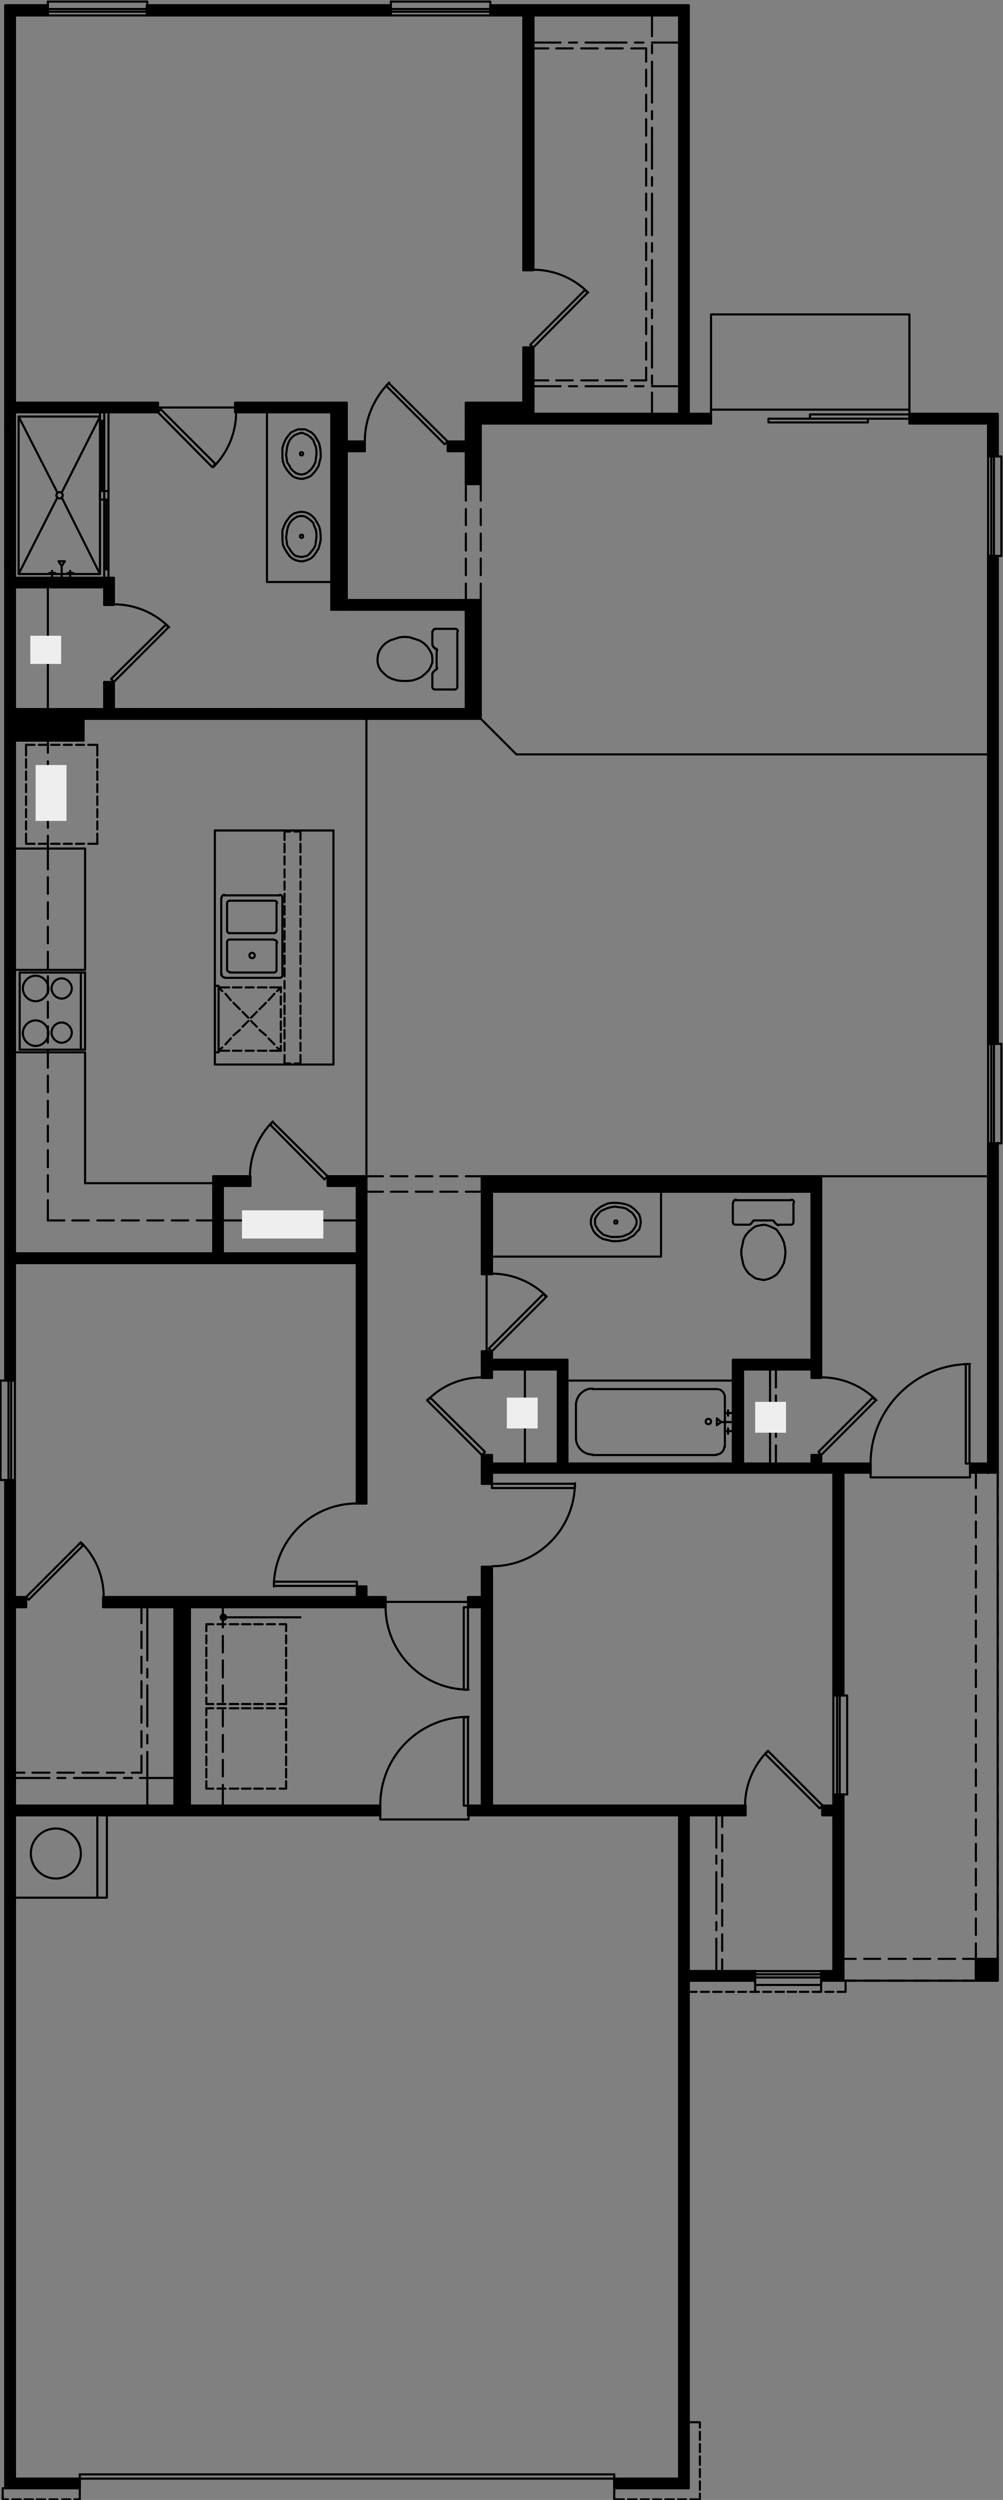 <?xml version="1.0" encoding="UTF-8"?>
<svg id="Layer_2" xmlns="http://www.w3.org/2000/svg" version="1.1" viewBox="0 0 188.6 469.9">
  <rect x="0" y="0" width="188.6" height="469.9" fill="#808080" stroke="none"/>
  <!-- Generator: Adobe Illustrator 29.1.0, SVG Export Plug-In . SVG Version: 2.1.0 Build 142)  -->
  <defs>
    <style>
      .Walls, .Estilo_x0020_gráfico {
        stroke: #000;
        stroke-linecap: round;
        stroke-linejoin: round;
        stroke-width: .4px;
      }

      .Estilo_x0020_gráfico {
        fill: none;
      }

      .st0 {
        fill: #eee;
      }
    </style>
  </defs>
  <path class="Walls" d="M187.6,77.8l-1.8,8v-8h1.8ZM187.6,85.8v-8l-1.8,8h1.8Z"/>
  <path class="Walls" d="M185.8,77.8l-14.8,1.8v-1.8h14.8ZM185.8,79.6v-1.8l-14.8,1.8h14.8Z"/>
  <path class="Walls" d="M187.6,104.5l-1.8,62.2v-62.2h1.8ZM187.6,166.7v-62.2l-1.8,62.2h1.8Z"/>
  <path class="Walls" d="M92.5,224l-1.8,15.5v-15.5h1.8ZM92.5,239.5v-15.5l-1.8,15.5h1.8Z"/>
  <path class="Walls" d="M68.6,83l-3.3,1.8v-1.8h3.3ZM68.6,84.8v-1.8l-3.3,1.8h3.3Z"/>
  <path class="Walls" d="M87.6,83l-3.4,1.8v-1.8h3.4ZM87.6,84.8v-1.8l-3.4,1.8h3.4Z"/>
  <path class="Walls" d="M90.4,75.7l-2.8,15.3v-15.3h2.8ZM90.4,91v-15.3l-2.8,15.3h2.8Z"/>
  <line class="Estilo_x0020_gráfico" x1="87.6" y1="77.5" x2="90.4" y2="77.5"/>
  <line class="Estilo_x0020_gráfico" x1="87.6" y1="79.8" x2="90.4" y2="79.8"/>
  <line class="Estilo_x0020_gráfico" x1="87.6" y1="82.2" x2="90.4" y2="82.2"/>
  <line class="Estilo_x0020_gráfico" x1="87.6" y1="84.5" x2="90.4" y2="84.5"/>
  <line class="Estilo_x0020_gráfico" x1="87.6" y1="86.8" x2="90.4" y2="86.8"/>
  <line class="Estilo_x0020_gráfico" x1="87.6" y1="89.2" x2="90.4" y2="89.2"/>
  <path class="Walls" d="M142,370.5l-12.4,1.8v-1.8h12.4ZM142,372.3v-1.8l-12.4,1.8h12.4Z"/>
  <path class="Walls" d="M140.2,339.4l-10.6,1.8v-1.8h10.6ZM140.2,341.2v-1.8l-10.6,1.8h10.6Z"/>
  <path class="Walls" d="M129.5,339.4l-1.8,128.3v-128.3h1.8ZM129.5,467.7v-128.3l-1.8,128.3h1.8Z"/>
  <path class="Walls" d="M127.7,465.9l-12.2,1.8v-1.8h12.2ZM127.7,467.7v-1.8l-12.2,1.8h12.2Z"/>
  <path class="Walls" d="M127.7,339.4l-35.3,1.8v-1.8h35.3ZM127.7,341.2v-1.8l-35.3,1.8h35.3Z"/>
  <path class="Walls" d="M92.5,294.5l-1.8,46.7v-46.7h1.8ZM92.5,341.2v-46.7l-1.8,46.7h1.8Z"/>
  <path class="Walls" d="M90.6,339.4l-2.6,1.8v-1.8h2.6ZM90.6,341.2v-1.8l-2.6,1.8h2.6Z"/>
  <path class="Walls" d="M90.6,300.2l-2.6,1.8v-1.8h2.6ZM90.6,302.1v-1.8l-2.6,1.8h2.6Z"/>
  <path class="Walls" d="M72.5,300.2l-3.6,1.8v-1.8h3.6ZM72.5,302.1v-1.8l-3.6,1.8h3.6Z"/>
  <path class="Walls" d="M68.9,298.2l-1.8,3.9v-3.9h1.8ZM68.9,302.1v-3.9l-1.8,3.9h1.8Z"/>
  <path class="Walls" d="M67.1,300.2l-47.7,1.8v-1.8h47.7ZM67.1,302.1v-1.8l-47.7,1.8h47.7Z"/>
  <path class="Walls" d="M187.6,166.7l-1.8,29.5v-29.5h1.8ZM187.6,196.2v-29.5l-1.8,29.5h1.8Z"/>
  <path class="Walls" d="M187.6,214.9l-1.8,62v-62h1.8ZM187.6,276.8v-62l-1.8,62h1.8Z"/>
  <path class="Walls" d="M185.8,275.1l-3.4,1.7v-1.7h3.4ZM185.8,276.8v-1.7l-3.4,1.7h3.4Z"/>
  <path class="Walls" d="M158.6,337.3l-1.8,35v-35h1.8ZM158.6,372.3v-35l-1.8,35h1.8Z"/>
  <path class="Walls" d="M156.7,339.4l-2.1,1.8v-1.8h2.1ZM156.7,341.2v-1.8l-2.1,1.8h2.1Z"/>
  <path class="Walls" d="M156.7,370.5l-2.3,1.8v-1.8h2.3ZM156.7,372.3v-1.8l-2.3,1.8h2.3Z"/>
  <path class="Walls" d="M35.7,302.1l-2.9,37.3v-37.3h2.9ZM35.7,339.4v-37.3l-2.9,37.3h2.9Z"/>
  <line class="Estilo_x0020_gráfico" x1="32.8" y1="303.8" x2="35.7" y2="303.8"/>
  <line class="Estilo_x0020_gráfico" x1="32.8" y1="306.1" x2="35.7" y2="306.1"/>
  <line class="Estilo_x0020_gráfico" x1="32.8" y1="308.5" x2="35.7" y2="308.5"/>
  <line class="Estilo_x0020_gráfico" x1="32.8" y1="310.9" x2="35.7" y2="310.9"/>
  <line class="Estilo_x0020_gráfico" x1="32.8" y1="313.2" x2="35.7" y2="313.2"/>
  <line class="Estilo_x0020_gráfico" x1="32.8" y1="315.5" x2="35.7" y2="315.5"/>
  <line class="Estilo_x0020_gráfico" x1="32.8" y1="317.8" x2="35.7" y2="317.8"/>
  <line class="Estilo_x0020_gráfico" x1="32.8" y1="320.1" x2="35.7" y2="320.1"/>
  <line class="Estilo_x0020_gráfico" x1="32.8" y1="322.5" x2="35.7" y2="322.5"/>
  <line class="Estilo_x0020_gráfico" x1="32.8" y1="324.8" x2="35.7" y2="324.8"/>
  <line class="Estilo_x0020_gráfico" x1="32.8" y1="327.2" x2="35.7" y2="327.2"/>
  <line class="Estilo_x0020_gráfico" x1="32.8" y1="329.5" x2="35.7" y2="329.5"/>
  <line class="Estilo_x0020_gráfico" x1="32.8" y1="331.8" x2="35.7" y2="331.8"/>
  <line class="Estilo_x0020_gráfico" x1="32.8" y1="334.2" x2="35.7" y2="334.2"/>
  <line class="Estilo_x0020_gráfico" x1="32.8" y1="336.5" x2="35.7" y2="336.5"/>
  <line class="Estilo_x0020_gráfico" x1="32.8" y1="338.8" x2="35.7" y2="338.8"/>
  <path class="Walls" d="M15,465.9l-12.2,1.8v-1.8h12.2ZM15,467.7v-1.8l-12.2,1.8h12.2Z"/>
  <path class="Walls" d="M71.5,339.4l-68.7,1.8v-1.8h68.7ZM71.5,341.2v-1.8l-68.7,1.8h68.7Z"/>
  <path class="Walls" d="M4.9,300.2l-2.1,1.8v-1.8h2.1ZM4.9,302.1v-1.8l-2.1,1.8h2.1Z"/>
  <path class="Walls" d="M2.8,278.2l-1.8,189.5v-189.5h1.8ZM2.8,467.7v-189.5l-1.8,189.5h1.8Z"/>
  <path class="Walls" d="M154.4,221.1l-63.8,2.9v-2.9h63.8ZM154.4,224v-2.9l-63.8,2.9h63.8Z"/>
  <line class="Estilo_x0020_gráfico" x1="153.8" y1="221.1" x2="153.8" y2="224"/>
  <line class="Estilo_x0020_gráfico" x1="151.4" y1="221.1" x2="151.4" y2="224"/>
  <line class="Estilo_x0020_gráfico" x1="149.1" y1="221.1" x2="149.1" y2="224"/>
  <line class="Estilo_x0020_gráfico" x1="146.8" y1="221.1" x2="146.8" y2="224"/>
  <line class="Estilo_x0020_gráfico" x1="144.5" y1="221.1" x2="144.5" y2="224"/>
  <line class="Estilo_x0020_gráfico" x1="142.1" y1="221.1" x2="142.1" y2="224"/>
  <line class="Estilo_x0020_gráfico" x1="139.7" y1="221.1" x2="139.7" y2="224"/>
  <line class="Estilo_x0020_gráfico" x1="137.4" y1="221.1" x2="137.4" y2="224"/>
  <line class="Estilo_x0020_gráfico" x1="135.1" y1="221.1" x2="135.1" y2="224"/>
  <line class="Estilo_x0020_gráfico" x1="132.8" y1="221.1" x2="132.8" y2="224"/>
  <line class="Estilo_x0020_gráfico" x1="130.4" y1="221.1" x2="130.4" y2="224"/>
  <line class="Estilo_x0020_gráfico" x1="128.1" y1="221.1" x2="128.1" y2="224"/>
  <line class="Estilo_x0020_gráfico" x1="125.8" y1="221.1" x2="125.8" y2="224"/>
  <line class="Estilo_x0020_gráfico" x1="123.4" y1="221.1" x2="123.4" y2="224"/>
  <line class="Estilo_x0020_gráfico" x1="121.1" y1="221.1" x2="121.1" y2="224"/>
  <line class="Estilo_x0020_gráfico" x1="118.7" y1="221.1" x2="118.7" y2="224"/>
  <line class="Estilo_x0020_gráfico" x1="116.4" y1="221.1" x2="116.4" y2="224"/>
  <line class="Estilo_x0020_gráfico" x1="114.1" y1="221.1" x2="114.1" y2="224"/>
  <line class="Estilo_x0020_gráfico" x1="111.8" y1="221.1" x2="111.8" y2="224"/>
  <line class="Estilo_x0020_gráfico" x1="109.5" y1="221.1" x2="109.5" y2="224"/>
  <line class="Estilo_x0020_gráfico" x1="107.1" y1="221.1" x2="107.1" y2="224"/>
  <line class="Estilo_x0020_gráfico" x1="104.7" y1="221.1" x2="104.7" y2="224"/>
  <line class="Estilo_x0020_gráfico" x1="102.4" y1="221.1" x2="102.4" y2="224"/>
  <line class="Estilo_x0020_gráfico" x1="100.1" y1="221.1" x2="100.1" y2="224"/>
  <line class="Estilo_x0020_gráfico" x1="97.8" y1="221.1" x2="97.8" y2="224"/>
  <line class="Estilo_x0020_gráfico" x1="95.4" y1="221.1" x2="95.4" y2="224"/>
  <line class="Estilo_x0020_gráfico" x1="93.1" y1="221.1" x2="93.1" y2="224"/>
  <line class="Estilo_x0020_gráfico" x1="90.8" y1="221.1" x2="90.8" y2="224"/>
  <path class="Walls" d="M163.7,275.1l-4.9,1.7v-1.7h4.9ZM163.7,276.8v-1.7l-4.9,1.7h4.9Z"/>
  <path class="Walls" d="M158.6,276.8h.2v-1.7l-.2,1.7ZM158.6,275.1v1.7l.2-1.7h-.2Z"/>
  <path class="Walls" d="M158.6,275.1l-1.8,43.5v-43.5h1.8ZM158.6,318.7v-43.5l-1.8,43.5h1.8Z"/>
  <path class="Walls" d="M156.7,275.1l-2.3,1.7v-1.7h2.3ZM156.7,276.8v-1.7l-2.3,1.7h2.3Z"/>
  <path class="Walls" d="M154.4,273.5l-1.8,3.3v-3.3h1.8ZM154.4,276.8v-3.3l-1.8,3.3h1.8Z"/>
  <path class="Walls" d="M154.4,224l-1.8,35v-35h1.8ZM154.4,259v-35l-1.8,35h1.8Z"/>
  <path class="Walls" d="M152.6,275.1l-12.9,1.7v-1.7h12.9ZM152.6,276.8v-1.7l-12.9,1.7h12.9Z"/>
  <path class="Walls" d="M152.6,255.6l-12.9,1.8v-1.8h12.9ZM152.6,257.4v-1.8l-12.9,1.8h12.9Z"/>
  <path class="Walls" d="M139.7,255.6l-1.8,21.2v-21.2h1.8ZM139.7,276.8v-21.2l-1.8,21.2h1.8Z"/>
  <path class="Walls" d="M137.8,275.1l-31.1,1.7v-1.7h31.1ZM137.8,276.8v-1.7l-31.1,1.7h31.1Z"/>
  <path class="Walls" d="M106.7,255.6l-1.8,21.2v-21.2h1.8ZM106.7,276.8v-21.2l-1.8,21.2h1.8Z"/>
  <path class="Walls" d="M104.9,275.1l-12.4,1.7v-1.7h12.4ZM104.9,276.8v-1.7l-12.4,1.7h12.4Z"/>
  <path class="Walls" d="M104.9,255.6l-12.4,1.8v-1.8h12.4ZM104.9,257.4v-1.8l-12.4,1.8h12.4Z"/>
  <path class="Walls" d="M92.5,273.5l-1.8,5.4v-5.4h1.8ZM92.5,278.9v-5.4l-1.8,5.4h1.8Z"/>
  <path class="Walls" d="M92.5,254l-1.8,5v-5h1.8ZM92.5,259v-5l-1.8,5h1.8Z"/>
  <path class="Walls" d="M15.7,136.9l-12.9,2.3v-2.3h12.9ZM15.7,139.2v-2.3l-12.9,2.3h12.9Z"/>
  <path class="Walls" d="M15.7,135.1l-12.9,1.8v-1.8h12.9ZM15.7,136.9v-1.8l-12.9,1.8h12.9Z"/>
  <path class="Walls" d="M68.9,221.1l-1.8,61.5v-61.5h1.8ZM68.9,282.6v-61.5l-1.8,61.5h1.8Z"/>
  <path class="Walls" d="M67.1,221.1l-5.5,1.8v-1.8h5.5ZM67.1,222.9v-1.8l-5.5,1.8h5.5Z"/>
  <path class="Walls" d="M67.1,235.6l-25.1,1.8v-1.8h25.1ZM67.1,237.4v-1.8l-25.1,1.8h25.1Z"/>
  <path class="Walls" d="M47.1,221.1l-5.1,1.8v-1.8h5.1ZM47.1,222.9v-1.8l-5.1,1.8h5.1Z"/>
  <path class="Walls" d="M41.9,221.1l-1.8,16.3v-16.3h1.8ZM41.9,237.4v-16.3l-1.8,16.3h1.8Z"/>
  <path class="Walls" d="M87.6,133.3l-61.7,1.8v-1.8h61.7ZM87.6,135.1v-1.8l-61.7,1.8h61.7Z"/>
  <path class="Walls" d="M25.8,133.3l-6.2,1.8v-1.8h6.2ZM25.8,135.1v-1.8l-6.2,1.8h6.2Z"/>
  <path class="Walls" d="M40.1,235.6l-37.3,1.8v-1.8h37.3ZM40.1,237.4v-1.8l-37.3,1.8h37.3Z"/>
  <path class="Walls" d="M19.6,133.3l-16.8,1.8v-1.8h16.8ZM19.6,135.1v-1.8l-16.8,1.8h16.8Z"/>
  <path class="Walls" d="M2.8,105.5l-1.8,154V105.5h1.8ZM2.8,259.5V105.5l-1.8,154h1.8Z"/>
  <path class="Walls" d="M90.4,112.8l-2.8,22.3v-22.3h2.8ZM90.4,135.1v-22.3l-2.8,22.3h2.8Z"/>
  <line class="Estilo_x0020_gráfico" x1="87.6" y1="114.8" x2="90.4" y2="114.8"/>
  <line class="Estilo_x0020_gráfico" x1="87.6" y1="117.2" x2="90.4" y2="117.2"/>
  <line class="Estilo_x0020_gráfico" x1="87.6" y1="119.5" x2="90.4" y2="119.5"/>
  <line class="Estilo_x0020_gráfico" x1="87.6" y1="121.8" x2="90.4" y2="121.8"/>
  <line class="Estilo_x0020_gráfico" x1="87.6" y1="124.1" x2="90.4" y2="124.1"/>
  <line class="Estilo_x0020_gráfico" x1="87.6" y1="126.5" x2="90.4" y2="126.5"/>
  <line class="Estilo_x0020_gráfico" x1="87.6" y1="128.9" x2="90.4" y2="128.9"/>
  <line class="Estilo_x0020_gráfico" x1="87.6" y1="131.2" x2="90.4" y2="131.2"/>
  <line class="Estilo_x0020_gráfico" x1="87.6" y1="133.5" x2="90.4" y2="133.5"/>
  <path class="Walls" d="M87.6,112.8l-22.3,1.8v-1.8h22.3ZM87.6,114.6v-1.8l-22.3,1.8h22.3Z"/>
  <path class="Walls" d="M65.2,77.5l-2.9,37.1v-37.1h2.9ZM65.2,114.6v-37.1l-2.9,37.1h2.9Z"/>
  <line class="Estilo_x0020_gráfico" x1="62.3" y1="79.8" x2="65.2" y2="79.8"/>
  <line class="Estilo_x0020_gráfico" x1="62.3" y1="82.2" x2="65.2" y2="82.2"/>
  <line class="Estilo_x0020_gráfico" x1="62.3" y1="84.5" x2="65.2" y2="84.5"/>
  <line class="Estilo_x0020_gráfico" x1="62.3" y1="86.8" x2="65.2" y2="86.8"/>
  <line class="Estilo_x0020_gráfico" x1="62.3" y1="89.2" x2="65.2" y2="89.2"/>
  <line class="Estilo_x0020_gráfico" x1="62.3" y1="91.5" x2="65.2" y2="91.5"/>
  <line class="Estilo_x0020_gráfico" x1="62.3" y1="93.9" x2="65.2" y2="93.9"/>
  <line class="Estilo_x0020_gráfico" x1="62.3" y1="96.2" x2="65.2" y2="96.2"/>
  <line class="Estilo_x0020_gráfico" x1="62.3" y1="98.5" x2="65.2" y2="98.5"/>
  <line class="Estilo_x0020_gráfico" x1="62.3" y1="100.8" x2="65.2" y2="100.8"/>
  <line class="Estilo_x0020_gráfico" x1="62.3" y1="103.1" x2="65.2" y2="103.1"/>
  <line class="Estilo_x0020_gráfico" x1="62.3" y1="105.5" x2="65.2" y2="105.5"/>
  <line class="Estilo_x0020_gráfico" x1="62.3" y1="107.9" x2="65.2" y2="107.9"/>
  <line class="Estilo_x0020_gráfico" x1="62.3" y1="110.2" x2="65.2" y2="110.2"/>
  <line class="Estilo_x0020_gráfico" x1="62.3" y1="112.5" x2="65.2" y2="112.5"/>
  <path class="Walls" d="M65.2,75.7l-21,1.8v-1.8h21ZM65.2,77.5v-1.8l-21,1.8h21Z"/>
  <path class="Walls" d="M133.7,77.8l-4.1,1.8v-1.8h4.1ZM133.7,79.6v-1.8l-4.1,1.8h4.1Z"/>
  <path class="Walls" d="M129.5,1l-1.8,78.6V1h1.8ZM129.5,79.6V1l-1.8,78.6h1.8Z"/>
  <path class="Walls" d="M127.7,77.8l-27.5,1.8v-1.8h27.5ZM127.7,79.6v-1.8l-27.5,1.8h27.5Z"/>
  <path class="Walls" d="M127.7,1l-27.5,1.8v-1.8h27.5ZM127.7,2.9v-1.8l-27.5,1.8h27.5Z"/>
  <path class="Walls" d="M100.3,65.3l-1.8,14.3v-14.3h1.8ZM100.3,79.6v-14.3l-1.8,14.3h1.8Z"/>
  <path class="Walls" d="M100.3,1l-1.8,49.8V1h1.8ZM100.3,50.8V1l-1.8,49.8h1.8Z"/>
  <path class="Walls" d="M98.4,1l-6.2,1.8v-1.8h6.2ZM98.4,2.9v-1.8l-6.2,1.8h6.2Z"/>
  <path class="Walls" d="M98.4,77.8l-8,1.8v-1.8h8ZM98.4,79.6v-1.8l-8,1.8h8Z"/>
  <path class="Walls" d="M98.4,75.7l-8,1.8v-1.8h8ZM98.4,77.5v-1.8l-8,1.8h8Z"/>
  <path class="Walls" d="M73.5,1l-45.9,1.8v-1.8h45.9ZM73.5,2.9v-1.8l-45.9,1.8h45.9Z"/>
  <path class="Walls" d="M29.7,75.7l-27,1.8v-1.8h27ZM29.7,77.5v-1.8l-27,1.8h27Z"/>
  <path class="Walls" d="M9,1l-6.2,1.8v-1.8h6.2ZM9,2.9v-1.8l-6.2,1.8h6.2Z"/>
  <path class="Walls" d="M2.8,1L1,80.7V1h1.8ZM2.8,80.7V1L1,80.7h1.8Z"/>
  <polyline class="Estilo_x0020_gráfico" points="18.3 341.2 18.3 356.7 2.8 356.7"/>
  <polyline class="Estilo_x0020_gráfico" points="18.3 356.7 20.1 356.7 20.1 341.2"/>
  <path class="Estilo_x0020_gráfico" d="M15.2,348.4c0-2.6-2.1-4.7-4.7-4.7s-4.7,2.1-4.7,4.7,2.1,4.7,4.7,4.7,4.7-2.1,4.7-4.7"/>
  <path class="Estilo_x0020_gráfico" d="M56.7,100.5c-.2,0-.3.1-.3.3s.1.3.3.3.3-.1.3-.3-.1-.3-.3-.3"/>
  <polyline class="Estilo_x0020_gráfico" points="56.7 96.2 57.4 96.3 58 96.5 58.6 96.9 59.2 97.5 59.6 98.2 60 98.9 60.2 99.7 60.3 100.7 60.3 101.5 60.1 102.4 59.9 103.1 59.4 103.9 58.9 104.6 58.4 105 57.7 105.3 57 105.5 56.4 105.5 55.6 105.3 55 105 54.5 104.6 54 103.9 53.5 103.1 53.2 102.4 53.1 101.5 53.1 100.7 53.1 99.7 53.4 98.9 53.7 98.2 54.2 97.5 54.7 96.9 55.3 96.5 56 96.3 56.7 96.2"/>
  <polyline class="Estilo_x0020_gráfico" points="56.7 104.7 56.1 104.6 55.6 104.5 55.1 104.1 54.7 103.6 54.4 103.1 54 102.5 53.9 101.7 53.8 101.1 53.9 100.3 54 99.6 54.2 98.9 54.5 98.3 54.9 97.8 55.4 97.4 55.9 97.1 56.4 97 57 97 57.4 97.1 57.9 97.4 58.4 97.8 58.9 98.3 59.1 98.9 59.4 99.6 59.5 100.3 59.5 101.1 59.4 101.7 59.3 102.5 59 103.1 58.6 103.6 58.2 104.1 57.7 104.5 57.2 104.6 56.7 104.7"/>
  <path class="Estilo_x0020_gráfico" d="M56.7,85c-.2,0-.3.1-.3.3s.1.3.3.3.3-.1.3-.3-.1-.3-.3-.3"/>
  <polyline class="Estilo_x0020_gráfico" points="56.7 80.7 57.4 80.7 58 81 58.6 81.3 59.2 81.9 59.6 82.6 60 83.3 60.2 84.2 60.3 85.1 60.3 86 60.1 86.8 59.9 87.6 59.4 88.4 58.9 89 58.4 89.5 57.7 89.8 57 90 56.4 90 55.6 89.8 55 89.5 54.5 89 54 88.4 53.5 87.6 53.2 86.8 53.1 86 53.1 85.1 53.1 84.2 53.4 83.3 53.7 82.6 54.2 81.9 54.7 81.3 55.3 81 56 80.7 56.7 80.7"/>
  <polyline class="Estilo_x0020_gráfico" points="56.7 89.2 56.1 89.1 55.6 88.9 55.1 88.5 54.7 88.1 54.4 87.5 54 86.9 53.9 86.2 53.8 85.5 53.9 84.7 54 84 54.2 83.3 54.5 82.7 54.9 82.2 55.4 81.8 55.9 81.6 56.4 81.4 57 81.4 57.4 81.6 57.9 81.8 58.4 82.2 58.9 82.7 59.1 83.3 59.4 84 59.5 84.7 59.5 85.5 59.4 86.2 59.3 86.9 59 87.5 58.6 88.1 58.2 88.5 57.7 88.9 57.2 89.1 56.7 89.2"/>
  <polyline class="Estilo_x0020_gráfico" points="92.5 254 102.7 243.8 102.2 243.2 91.9 253.5 92.5 254"/>
  <path class="Estilo_x0020_gráfico" d="M102.8,243.7c-2.7-2.7-6.4-4.3-10.3-4.3"/>
  <line class="Estilo_x0020_gráfico" x1="90.6" y1="221.1" x2="87.6" y2="221.1"/>
  <line class="Estilo_x0020_gráfico" x1="86" y1="221.1" x2="82.8" y2="221.1"/>
  <line class="Estilo_x0020_gráfico" x1="81.3" y1="221.1" x2="78.2" y2="221.1"/>
  <line class="Estilo_x0020_gráfico" x1="76.6" y1="221.1" x2="73.5" y2="221.1"/>
  <polyline class="Estilo_x0020_gráfico" points="72 221.1 68.9 221.1 68.9 224 72 224"/>
  <line class="Estilo_x0020_gráfico" x1="73.5" y1="224" x2="76.6" y2="224"/>
  <line class="Estilo_x0020_gráfico" x1="78.2" y1="224" x2="81.3" y2="224"/>
  <line class="Estilo_x0020_gráfico" x1="82.8" y1="224" x2="86" y2="224"/>
  <polyline class="Estilo_x0020_gráfico" points="87.6 224 90.6 224 90.6 221.1"/>
  <rect class="Estilo_x0020_gráfico" x="15" y="465.1" width="100.5" height=".8"/>
  <line class="Estilo_x0020_gráfico" x1="1" y1="467.7" x2="1" y2="278.2"/>
  <line class="Estilo_x0020_gráfico" x1="129.5" y1="467.7" x2="129.5" y2="372.3"/>
  <line class="Estilo_x0020_gráfico" x1="129.5" y1="370.5" x2="129.5" y2="341.2"/>
  <line class="Estilo_x0020_gráfico" x1="127.7" y1="465.9" x2="127.7" y2="341.2"/>
  <line class="Estilo_x0020_gráfico" x1="2.8" y1="465.9" x2="2.8" y2="341.2"/>
  <line class="Estilo_x0020_gráfico" x1="2.8" y1="339.4" x2="2.8" y2="302.1"/>
  <line class="Estilo_x0020_gráfico" x1="2.8" y1="300.2" x2="2.8" y2="278.2"/>
  <line class="Estilo_x0020_gráfico" x1="2.8" y1="259.5" x2="2.8" y2="237.4"/>
  <line class="Estilo_x0020_gráfico" x1="2.8" y1="235.6" x2="2.8" y2="135.1"/>
  <line class="Estilo_x0020_gráfico" x1="127.7" y1="77.8" x2="127.7" y2="2.9"/>
  <line class="Estilo_x0020_gráfico" x1="122.6" y1="77.8" x2="122.6" y2="73.8"/>
  <line class="Estilo_x0020_gráfico" x1="122.6" y1="72.2" x2="122.6" y2="70.6"/>
  <line class="Estilo_x0020_gráfico" x1="122.6" y1="69.1" x2="122.6" y2="61.3"/>
  <line class="Estilo_x0020_gráfico" x1="122.6" y1="59.8" x2="122.6" y2="58.2"/>
  <line class="Estilo_x0020_gráfico" x1="122.6" y1="56.6" x2="122.6" y2="48.9"/>
  <line class="Estilo_x0020_gráfico" x1="122.6" y1="47.3" x2="122.6" y2="45.7"/>
  <line class="Estilo_x0020_gráfico" x1="122.6" y1="44.2" x2="122.6" y2="36.4"/>
  <line class="Estilo_x0020_gráfico" x1="122.6" y1="34.9" x2="122.6" y2="33.3"/>
  <line class="Estilo_x0020_gráfico" x1="122.6" y1="31.7" x2="122.6" y2="24"/>
  <line class="Estilo_x0020_gráfico" x1="122.6" y1="22.4" x2="122.6" y2="20.9"/>
  <line class="Estilo_x0020_gráfico" x1="122.6" y1="19.3" x2="122.6" y2="11.6"/>
  <line class="Estilo_x0020_gráfico" x1="122.6" y1="10" x2="122.6" y2="8.4"/>
  <line class="Estilo_x0020_gráfico" x1="122.6" y1="6.8" x2="122.6" y2="2.9"/>
  <line class="Estilo_x0020_gráfico" x1="121.5" y1="71.5" x2="121.5" y2="69.1"/>
  <line class="Estilo_x0020_gráfico" x1="121.5" y1="67.6" x2="121.5" y2="64.4"/>
  <line class="Estilo_x0020_gráfico" x1="121.5" y1="62.8" x2="121.5" y2="59.8"/>
  <line class="Estilo_x0020_gráfico" x1="121.5" y1="58.2" x2="121.5" y2="55.1"/>
  <line class="Estilo_x0020_gráfico" x1="121.5" y1="53.5" x2="121.5" y2="50.4"/>
  <line class="Estilo_x0020_gráfico" x1="121.5" y1="48.9" x2="121.5" y2="45.7"/>
  <line class="Estilo_x0020_gráfico" x1="121.5" y1="44.2" x2="121.5" y2="41.1"/>
  <line class="Estilo_x0020_gráfico" x1="121.5" y1="39.5" x2="121.5" y2="36.4"/>
  <line class="Estilo_x0020_gráfico" x1="121.5" y1="34.9" x2="121.5" y2="31.7"/>
  <line class="Estilo_x0020_gráfico" x1="121.5" y1="30.2" x2="121.5" y2="27.1"/>
  <line class="Estilo_x0020_gráfico" x1="121.5" y1="25.5" x2="121.5" y2="22.4"/>
  <line class="Estilo_x0020_gráfico" x1="121.5" y1="20.9" x2="121.5" y2="17.8"/>
  <line class="Estilo_x0020_gráfico" x1="121.5" y1="16.2" x2="121.5" y2="13.1"/>
  <line class="Estilo_x0020_gráfico" x1="121.5" y1="11.6" x2="121.5" y2="9.1"/>
  <line class="Estilo_x0020_gráfico" x1="100.3" y1="77.8" x2="100.3" y2="65.3"/>
  <line class="Estilo_x0020_gráfico" x1="100.3" y1="50.8" x2="100.3" y2="2.9"/>
  <line class="Estilo_x0020_gráfico" x1="87.6" y1="135.1" x2="87.6" y2="112.8"/>
  <line class="Estilo_x0020_gráfico" x1="2.8" y1="75.7" x2="2.8" y2="2.9"/>
  <line class="Estilo_x0020_gráfico" x1="187.6" y1="276.8" x2="187.6" y2="214.9"/>
  <polyline class="Estilo_x0020_gráfico" points="187.6 196.2 187.6 166.7 187.6 104.5"/>
  <line class="Estilo_x0020_gráfico" x1="185.8" y1="275.1" x2="185.8" y2="214.9"/>
  <polyline class="Estilo_x0020_gráfico" points="185.8 196.2 185.8 166.7 185.8 104.5"/>
  <line class="Estilo_x0020_gráfico" x1="2.8" y1="2.9" x2="9" y2="2.9"/>
  <line class="Estilo_x0020_gráfico" x1="27.7" y1="2.9" x2="73.5" y2="2.9"/>
  <line class="Estilo_x0020_gráfico" x1="100.3" y1="2.9" x2="127.7" y2="2.9"/>
  <line class="Estilo_x0020_gráfico" x1="100.3" y1="8" x2="105.4" y2="8"/>
  <line class="Estilo_x0020_gráfico" x1="107" y1="8" x2="108.5" y2="8"/>
  <line class="Estilo_x0020_gráfico" x1="110.1" y1="8" x2="117.8" y2="8"/>
  <line class="Estilo_x0020_gráfico" x1="119.4" y1="8" x2="121" y2="8"/>
  <line class="Estilo_x0020_gráfico" x1="122.6" y1="8" x2="127.7" y2="8"/>
  <line class="Estilo_x0020_gráfico" x1="100.3" y1="9.1" x2="103.1" y2="9.1"/>
  <line class="Estilo_x0020_gráfico" x1="104.6" y1="9.1" x2="107.7" y2="9.1"/>
  <line class="Estilo_x0020_gráfico" x1="109.3" y1="9.1" x2="112.4" y2="9.1"/>
  <line class="Estilo_x0020_gráfico" x1="113.9" y1="9.1" x2="117.1" y2="9.1"/>
  <line class="Estilo_x0020_gráfico" x1="118.7" y1="9.1" x2="121.5" y2="9.1"/>
  <line class="Estilo_x0020_gráfico" x1="129.5" y1="467.7" x2="115.5" y2="467.7"/>
  <line class="Estilo_x0020_gráfico" x1="15" y1="467.7" x2="1" y2="467.7"/>
  <line class="Estilo_x0020_gráfico" x1="127.7" y1="465.9" x2="115.5" y2="465.9"/>
  <line class="Estilo_x0020_gráfico" x1="15" y1="465.9" x2="2.8" y2="465.9"/>
  <line class="Estilo_x0020_gráfico" x1="156.7" y1="341.2" x2="154.7" y2="341.2"/>
  <line class="Estilo_x0020_gráfico" x1="140.2" y1="341.2" x2="129.5" y2="341.2"/>
  <line class="Estilo_x0020_gráfico" x1="127.7" y1="341.2" x2="88.1" y2="341.2"/>
  <line class="Estilo_x0020_gráfico" x1="71.5" y1="341.2" x2="2.8" y2="341.2"/>
  <line class="Estilo_x0020_gráfico" x1="156.7" y1="339.4" x2="154.7" y2="339.4"/>
  <line class="Estilo_x0020_gráfico" x1="140.2" y1="339.4" x2="92.5" y2="339.4"/>
  <line class="Estilo_x0020_gráfico" x1="90.6" y1="339.4" x2="88.1" y2="339.4"/>
  <line class="Estilo_x0020_gráfico" x1="71.5" y1="339.4" x2="2.8" y2="339.4"/>
  <line class="Estilo_x0020_gráfico" x1="32.8" y1="334.2" x2="26.3" y2="334.2"/>
  <line class="Estilo_x0020_gráfico" x1="24.8" y1="334.2" x2="23.3" y2="334.2"/>
  <line class="Estilo_x0020_gráfico" x1="21.7" y1="334.2" x2="13.9" y2="334.2"/>
  <line class="Estilo_x0020_gráfico" x1="12.3" y1="334.2" x2="10.8" y2="334.2"/>
  <line class="Estilo_x0020_gráfico" x1="9.3" y1="334.2" x2="2.8" y2="334.2"/>
  <line class="Estilo_x0020_gráfico" x1="26.6" y1="333.2" x2="24.8" y2="333.2"/>
  <line class="Estilo_x0020_gráfico" x1="23.3" y1="333.2" x2="20.1" y2="333.2"/>
  <line class="Estilo_x0020_gráfico" x1="18.5" y1="333.2" x2="15.5" y2="333.2"/>
  <line class="Estilo_x0020_gráfico" x1="13.9" y1="333.2" x2="10.8" y2="333.2"/>
  <line class="Estilo_x0020_gráfico" x1="9.3" y1="333.2" x2="6.1" y2="333.2"/>
  <line class="Estilo_x0020_gráfico" x1="4.6" y1="333.2" x2="2.8" y2="333.2"/>
  <line class="Estilo_x0020_gráfico" x1="152.6" y1="257.4" x2="139.7" y2="257.4"/>
  <line class="Estilo_x0020_gráfico" x1="104.9" y1="257.4" x2="92.5" y2="257.4"/>
  <line class="Estilo_x0020_gráfico" x1="152.6" y1="255.6" x2="137.8" y2="255.6"/>
  <line class="Estilo_x0020_gráfico" x1="106.7" y1="255.6" x2="92.5" y2="255.6"/>
  <line class="Estilo_x0020_gráfico" x1="154.4" y1="224" x2="90.6" y2="224"/>
  <line class="Estilo_x0020_gráfico" x1="154.4" y1="221.1" x2="90.6" y2="221.1"/>
  <line class="Estilo_x0020_gráfico" x1="90.6" y1="302.1" x2="88.1" y2="302.1"/>
  <line class="Estilo_x0020_gráfico" x1="72.5" y1="302.1" x2="19.4" y2="302.1"/>
  <line class="Estilo_x0020_gráfico" x1="4.9" y1="302.1" x2="2.8" y2="302.1"/>
  <line class="Estilo_x0020_gráfico" x1="90.6" y1="300.2" x2="88.1" y2="300.2"/>
  <line class="Estilo_x0020_gráfico" x1="72.5" y1="300.2" x2="68.9" y2="300.2"/>
  <line class="Estilo_x0020_gráfico" x1="67.1" y1="300.2" x2="19.4" y2="300.2"/>
  <line class="Estilo_x0020_gráfico" x1="4.9" y1="300.2" x2="2.8" y2="300.2"/>
  <line class="Estilo_x0020_gráfico" x1="67.1" y1="235.6" x2="41.9" y2="235.6"/>
  <line class="Estilo_x0020_gráfico" x1="40.1" y1="235.6" x2="2.8" y2="235.6"/>
  <line class="Estilo_x0020_gráfico" x1="67.1" y1="237.4" x2="2.8" y2="237.4"/>
  <line class="Estilo_x0020_gráfico" x1="67.1" y1="300.2" x2="67.1" y2="298.2"/>
  <line class="Estilo_x0020_gráfico" x1="67.1" y1="282.6" x2="67.1" y2="237.4"/>
  <line class="Estilo_x0020_gráfico" x1="68.9" y1="298.2" x2="68.9" y2="300.2"/>
  <line class="Estilo_x0020_gráfico" x1="90.6" y1="339.4" x2="90.6" y2="302.1"/>
  <line class="Estilo_x0020_gráfico" x1="90.6" y1="300.2" x2="90.6" y2="294.5"/>
  <line class="Estilo_x0020_gráfico" x1="90.6" y1="278.9" x2="90.6" y2="273.5"/>
  <line class="Estilo_x0020_gráfico" x1="90.6" y1="259" x2="90.6" y2="254"/>
  <line class="Estilo_x0020_gráfico" x1="90.6" y1="239.5" x2="90.6" y2="224"/>
  <line class="Estilo_x0020_gráfico" x1="92.5" y1="339.4" x2="92.5" y2="294.5"/>
  <line class="Estilo_x0020_gráfico" x1="92.5" y1="278.9" x2="92.5" y2="276.8"/>
  <line class="Estilo_x0020_gráfico" x1="92.5" y1="275.1" x2="92.5" y2="273.5"/>
  <line class="Estilo_x0020_gráfico" x1="92.5" y1="259" x2="92.5" y2="257.4"/>
  <line class="Estilo_x0020_gráfico" x1="92.5" y1="255.6" x2="92.5" y2="254"/>
  <line class="Estilo_x0020_gráfico" x1="92.5" y1="239.5" x2="92.5" y2="224"/>
  <line class="Estilo_x0020_gráfico" x1="156.7" y1="370.5" x2="156.7" y2="341.2"/>
  <line class="Estilo_x0020_gráfico" x1="156.7" y1="339.4" x2="156.7" y2="337.3"/>
  <line class="Estilo_x0020_gráfico" x1="156.7" y1="318.7" x2="156.7" y2="276.8"/>
  <line class="Estilo_x0020_gráfico" x1="152.6" y1="275.1" x2="152.6" y2="273.5"/>
  <line class="Estilo_x0020_gráfico" x1="152.6" y1="259" x2="152.6" y2="257.4"/>
  <line class="Estilo_x0020_gráfico" x1="139.7" y1="275.1" x2="139.7" y2="257.4"/>
  <line class="Estilo_x0020_gráfico" x1="137.8" y1="275.1" x2="137.8" y2="255.6"/>
  <line class="Estilo_x0020_gráfico" x1="152.6" y1="255.6" x2="152.6" y2="224"/>
  <line class="Estilo_x0020_gráfico" x1="158.6" y1="372.3" x2="158.6" y2="337.3"/>
  <line class="Estilo_x0020_gráfico" x1="158.6" y1="318.7" x2="158.6" y2="276.8"/>
  <line class="Estilo_x0020_gráfico" x1="154.4" y1="275.1" x2="154.4" y2="273.5"/>
  <line class="Estilo_x0020_gráfico" x1="154.4" y1="259" x2="154.4" y2="221.1"/>
  <line class="Estilo_x0020_gráfico" x1="188.3" y1="104.5" x2="187.6" y2="104.5"/>
  <line class="Estilo_x0020_gráfico" x1="185.8" y1="85.8" x2="185.8" y2="104.5"/>
  <line class="Estilo_x0020_gráfico" x1="186.9" y1="85.8" x2="186.9" y2="104.5"/>
  <line class="Estilo_x0020_gráfico" x1="186.4" y1="85.8" x2="186.4" y2="104.5"/>
  <polyline class="Estilo_x0020_gráfico" points="187.6 85.8 188.3 85.8 188.3 104.5"/>
  <line class="Estilo_x0020_gráfico" x1="92.5" y1="278.9" x2="90.6" y2="278.9"/>
  <line class="Estilo_x0020_gráfico" x1="92.5" y1="294.5" x2="90.6" y2="294.5"/>
  <rect class="Estilo_x0020_gráfico" x="92.5" y="278.9" width="15.6" height=".8"/>
  <path class="Estilo_x0020_gráfico" d="M92.5,294.4c8.6,0,15.6-7,15.6-15.6"/>
  <line class="Estilo_x0020_gráfico" x1="92.5" y1="254" x2="90.6" y2="254"/>
  <line class="Estilo_x0020_gráfico" x1="92.5" y1="239.5" x2="90.6" y2="239.5"/>
  <line class="Estilo_x0020_gráfico" x1="68.9" y1="298.2" x2="67.1" y2="298.2"/>
  <line class="Estilo_x0020_gráfico" x1="68.9" y1="282.6" x2="67.1" y2="282.6"/>
  <rect class="Estilo_x0020_gráfico" x="51.5" y="297.3" width="15.6" height=".8"/>
  <path class="Estilo_x0020_gráfico" d="M67.1,282.6c-8.6,0-15.6,7-15.6,15.6"/>
  <line class="Estilo_x0020_gráfico" x1="32.8" y1="302.1" x2="32.8" y2="339.4"/>
  <line class="Estilo_x0020_gráfico" x1="27.7" y1="302.1" x2="27.7" y2="312.1"/>
  <line class="Estilo_x0020_gráfico" x1="27.7" y1="313.7" x2="27.7" y2="315.3"/>
  <line class="Estilo_x0020_gráfico" x1="27.7" y1="316.8" x2="27.7" y2="324.5"/>
  <line class="Estilo_x0020_gráfico" x1="27.7" y1="326.1" x2="27.7" y2="327.7"/>
  <line class="Estilo_x0020_gráfico" x1="27.7" y1="329.3" x2="27.7" y2="339.4"/>
  <line class="Estilo_x0020_gráfico" x1="26.6" y1="302.1" x2="26.6" y2="305.1"/>
  <line class="Estilo_x0020_gráfico" x1="26.6" y1="306.7" x2="26.6" y2="309.8"/>
  <line class="Estilo_x0020_gráfico" x1="26.6" y1="311.4" x2="26.6" y2="314.5"/>
  <line class="Estilo_x0020_gráfico" x1="26.6" y1="316" x2="26.6" y2="319.1"/>
  <line class="Estilo_x0020_gráfico" x1="26.6" y1="320.7" x2="26.6" y2="323.8"/>
  <line class="Estilo_x0020_gráfico" x1="26.6" y1="325.4" x2="26.6" y2="328.4"/>
  <line class="Estilo_x0020_gráfico" x1="26.6" y1="330" x2="26.6" y2="333.2"/>
  <line class="Estilo_x0020_gráfico" x1="35.7" y1="302.1" x2="35.7" y2="339.4"/>
  <rect class="Estilo_x0020_gráfico" x="87.2" y="302.1" width=".8" height="15.5"/>
  <path class="Estilo_x0020_gráfico" d="M72.5,302c0,8.6,7,15.6,15.6,15.6"/>
  <line class="Estilo_x0020_gráfico" x1="4.9" y1="300.2" x2="4.9" y2="302.1"/>
  <line class="Estilo_x0020_gráfico" x1="19.4" y1="300.2" x2="19.4" y2="302.1"/>
  <polyline class="Estilo_x0020_gráfico" points="4.9 300.2 15.1 290 15.6 290.5 5.4 300.7 4.9 300.2"/>
  <path class="Estilo_x0020_gráfico" d="M19.5,300.2c0-3.9-1.5-7.6-4.3-10.3"/>
  <line class="Estilo_x0020_gráfico" x1="158.6" y1="276.8" x2="163.7" y2="276.8"/>
  <line class="Estilo_x0020_gráfico" x1="182.4" y1="276.8" x2="187.6" y2="276.8"/>
  <line class="Estilo_x0020_gráfico" x1="154.4" y1="275.1" x2="163.7" y2="275.1"/>
  <line class="Estilo_x0020_gráfico" x1="182.4" y1="275.1" x2="185.8" y2="275.1"/>
  <line class="Estilo_x0020_gráfico" x1="15" y1="465.9" x2="15" y2="467.7"/>
  <line class="Estilo_x0020_gráfico" x1="115.5" y1="465.9" x2="115.5" y2="467.7"/>
  <line class="Estilo_x0020_gráfico" x1="156.7" y1="318.7" x2="158.6" y2="318.7"/>
  <line class="Estilo_x0020_gráfico" x1="156.7" y1="337.3" x2="158.6" y2="337.3"/>
  <line class="Estilo_x0020_gráfico" x1="159.3" y1="337.3" x2="158.6" y2="337.3"/>
  <line class="Estilo_x0020_gráfico" x1="156.7" y1="318.7" x2="156.7" y2="337.3"/>
  <line class="Estilo_x0020_gráfico" x1="157.9" y1="318.7" x2="157.9" y2="337.3"/>
  <line class="Estilo_x0020_gráfico" x1="157.4" y1="318.7" x2="157.4" y2="337.3"/>
  <polyline class="Estilo_x0020_gráfico" points="158.6 318.7 159.3 318.7 159.3 337.3"/>
  <line class="Estilo_x0020_gráfico" x1="163.7" y1="276.8" x2="163.7" y2="275.1"/>
  <line class="Estilo_x0020_gráfico" x1="182.4" y1="276.8" x2="182.4" y2="275.1"/>
  <rect class="Estilo_x0020_gráfico" x="181.6" y="256.4" width=".7" height="18.7"/>
  <path class="Estilo_x0020_gráfico" d="M182.4,256.4c-10.3,0-18.7,8.4-18.7,18.7"/>
  <polyline class="Estilo_x0020_gráfico" points="182.4 276.8 182.4 277.7 163.7 277.7 163.7 276.8"/>
  <line class="Estilo_x0020_gráfico" x1="2.8" y1="278.2" x2="1" y2="278.2"/>
  <line class="Estilo_x0020_gráfico" x1="2.8" y1="259.5" x2="1" y2="259.5"/>
  <line class="Estilo_x0020_gráfico" x1=".1" y1="259.5" x2="1" y2="259.5"/>
  <line class="Estilo_x0020_gráfico" x1="2.8" y1="278.2" x2="2.8" y2="259.5"/>
  <line class="Estilo_x0020_gráfico" x1="1.6" y1="278.2" x2="1.6" y2="259.5"/>
  <line class="Estilo_x0020_gráfico" x1="2.1" y1="278.2" x2="2.1" y2="259.5"/>
  <polyline class="Estilo_x0020_gráfico" points="1 278.2 .1 278.2 .1 259.5"/>
  <line class="Estilo_x0020_gráfico" x1="185.8" y1="196.2" x2="187.6" y2="196.2"/>
  <line class="Estilo_x0020_gráfico" x1="185.8" y1="214.9" x2="187.6" y2="214.9"/>
  <line class="Estilo_x0020_gráfico" x1="188.3" y1="214.9" x2="187.6" y2="214.9"/>
  <line class="Estilo_x0020_gráfico" x1="185.8" y1="196.2" x2="185.8" y2="214.9"/>
  <line class="Estilo_x0020_gráfico" x1="186.9" y1="196.2" x2="186.9" y2="214.9"/>
  <line class="Estilo_x0020_gráfico" x1="186.4" y1="196.2" x2="186.4" y2="214.9"/>
  <polyline class="Estilo_x0020_gráfico" points="187.6 196.2 188.3 196.2 188.3 214.9"/>
  <line class="Estilo_x0020_gráfico" x1="154.4" y1="221.1" x2="185.8" y2="221.1"/>
  <line class="Estilo_x0020_gráfico" x1="91.5" y1="254" x2="91.5" y2="239.5"/>
  <line class="Estilo_x0020_gráfico" x1="72.5" y1="301.1" x2="88.1" y2="301.1"/>
  <line class="Estilo_x0020_gráfico" x1="171" y1="79.6" x2="171" y2="77.8"/>
  <line class="Estilo_x0020_gráfico" x1="133.7" y1="79.6" x2="133.7" y2="77.8"/>
  <polyline class="Estilo_x0020_gráfico" points="171 77.8 171 77 133.7 77 133.7 77.8"/>
  <polyline class="Estilo_x0020_gráfico" points="152.3 78.7 152.3 77.9 171 77.9 171 78.7 144.5 78.7 144.5 79.4 163.2 79.4 163.2 78.7"/>
  <line class="Estilo_x0020_gráfico" x1="2.8" y1="135.1" x2="90.4" y2="135.1"/>
  <polyline class="Estilo_x0020_gráfico" points="92.2 2.9 98.4 2.9 98.4 50.8"/>
  <line class="Estilo_x0020_gráfico" x1="98.4" y1="65.3" x2="98.4" y2="75.7"/>
  <line class="Estilo_x0020_gráfico" x1="98.4" y1="77.5" x2="98.4" y2="77.8"/>
  <polyline class="Estilo_x0020_gráfico" points="185.8 85.8 185.8 79.6 171 79.6"/>
  <line class="Estilo_x0020_gráfico" x1="133.7" y1="79.6" x2="90.4" y2="79.6"/>
  <line class="Estilo_x0020_gráfico" x1="90.4" y1="75.7" x2="90.4" y2="91"/>
  <line class="Estilo_x0020_gráfico" x1="90.4" y1="112.8" x2="90.4" y2="135.1"/>
  <polyline class="Estilo_x0020_gráfico" points="187.6 85.8 187.6 77.8 171 77.8"/>
  <polyline class="Estilo_x0020_gráfico" points="1 80.7 1 1 9 1"/>
  <line class="Estilo_x0020_gráfico" x1="27.7" y1="1" x2="73.5" y2="1"/>
  <polyline class="Estilo_x0020_gráfico" points="92.2 1 129.5 1 129.5 77.8"/>
  <line class="Estilo_x0020_gráfico" x1="1" y1="105.5" x2="1" y2="259.5"/>
  <line class="Estilo_x0020_gráfico" x1="2.8" y1="80.7" x2="1" y2="80.7"/>
  <line class="Estilo_x0020_gráfico" x1="2.8" y1="105.5" x2="1" y2="105.5"/>
  <line class="Estilo_x0020_gráfico" x1="133.7" y1="77.8" x2="129.5" y2="77.8"/>
  <line class="Estilo_x0020_gráfico" x1="98.4" y1="77.8" x2="90.4" y2="77.8"/>
  <line class="Estilo_x0020_gráfico" x1="87.6" y1="75.7" x2="87.6" y2="91"/>
  <path class="Estilo_x0020_gráfico" d="M82.2,122.3c0-.1,0-.3-.2-.4"/>
  <line class="Estilo_x0020_gráfico" x1="82.1" y1="122.3" x2="82.1" y2="125.5"/>
  <path class="Estilo_x0020_gráfico" d="M82,125.9c.1-.1.2-.2.2-.4"/>
  <line class="Estilo_x0020_gráfico" x1="81.9" y1="125.9" x2="81.4" y2="126.4"/>
  <path class="Estilo_x0020_gráfico" d="M81.5,126.3c-.1.1-.2.2-.2.4"/>
  <line class="Estilo_x0020_gráfico" x1="81.3" y1="126.7" x2="81.3" y2="129.1"/>
  <path class="Estilo_x0020_gráfico" d="M81.3,129.1c0,.3.2.5.5.5"/>
  <line class="Estilo_x0020_gráfico" x1="81.8" y1="129.6" x2="85.5" y2="129.6"/>
  <path class="Estilo_x0020_gráfico" d="M85.5,129.6c.3,0,.5-.2.5-.5"/>
  <line class="Estilo_x0020_gráfico" x1="86" y1="129.1" x2="86" y2="118.7"/>
  <path class="Estilo_x0020_gráfico" d="M86.1,118.7c0-.3-.2-.5-.5-.5"/>
  <line class="Estilo_x0020_gráfico" x1="85.5" y1="118.2" x2="81.8" y2="118.2"/>
  <path class="Estilo_x0020_gráfico" d="M81.9,118.2c-.3,0-.5.2-.5.5"/>
  <line class="Estilo_x0020_gráfico" x1="81.3" y1="118.7" x2="81.3" y2="121.1"/>
  <path class="Estilo_x0020_gráfico" d="M81.3,121.1c0,.1,0,.3.2.4"/>
  <line class="Estilo_x0020_gráfico" x1="81.4" y1="121.5" x2="81.9" y2="122"/>
  <polyline class="Estilo_x0020_gráfico" points="76.1 119.7 77.1 119.8 78 120.1 78.9 120.4 79.7 120.9 80.3 121.5 80.8 122.2 81.2 123 81.3 123.7 81.3 124.5 81 125.3 80.6 126 80 126.6 79.3 127.2 78.5 127.6 77.6 127.9 76.6 128 75.6 128 74.7 127.9 73.7 127.6 72.9 127.2 72.2 126.6 71.6 126 71.2 125.3 71 124.5 71 123.7 71.1 123 71.4 122.2 71.9 121.5 72.5 120.9 73.3 120.4 74.2 120.1 75.1 119.8 76.1 119.7"/>
  <line class="Estilo_x0020_gráfico" x1="67.1" y1="229.4" x2="41.9" y2="229.4"/>
  <polyline class="Estilo_x0020_gráfico" points="84.2 83 73.1 72 72.6 72.5 83.6 83.5 84.2 83"/>
  <path class="Estilo_x0020_gráfico" d="M73.2,71.9c-2.9,2.9-4.6,6.9-4.6,11"/>
  <line class="Estilo_x0020_gráfico" x1="73.5" y1="2.9" x2="73.5" y2="1"/>
  <line class="Estilo_x0020_gráfico" x1="92.2" y1="2.9" x2="92.2" y2="1"/>
  <line class="Estilo_x0020_gráfico" x1="73.5" y1=".3" x2="73.5" y2="1"/>
  <line class="Estilo_x0020_gráfico" x1="92.2" y1="2.9" x2="73.5" y2="2.9"/>
  <line class="Estilo_x0020_gráfico" x1="92.2" y1="1.7" x2="73.5" y2="1.7"/>
  <line class="Estilo_x0020_gráfico" x1="92.2" y1="2.2" x2="73.5" y2="2.2"/>
  <polyline class="Estilo_x0020_gráfico" points="92.2 1 92.2 .3 73.5 .3"/>
  <line class="Estilo_x0020_gráfico" x1="67.1" y1="235.6" x2="67.1" y2="222.9"/>
  <line class="Estilo_x0020_gráfico" x1="40.1" y1="221.1" x2="47.1" y2="221.1"/>
  <line class="Estilo_x0020_gráfico" x1="61.6" y1="221.1" x2="68.9" y2="221.1"/>
  <line class="Estilo_x0020_gráfico" x1="41.9" y1="222.9" x2="47.1" y2="222.9"/>
  <line class="Estilo_x0020_gráfico" x1="61.6" y1="222.9" x2="67.1" y2="222.9"/>
  <line class="Estilo_x0020_gráfico" x1="68.9" y1="221.1" x2="68.9" y2="282.6"/>
  <line class="Estilo_x0020_gráfico" x1="29.7" y1="76.6" x2="44.3" y2="76.6"/>
  <line class="Estilo_x0020_gráfico" x1="87.6" y1="133.3" x2="50.7" y2="133.3"/>
  <line class="Estilo_x0020_gráfico" x1="48.9" y1="133.3" x2="25.8" y2="133.3"/>
  <line class="Estilo_x0020_gráfico" x1="87.6" y1="114.6" x2="62.3" y2="114.6"/>
  <line class="Estilo_x0020_gráfico" x1="90.4" y1="112.8" x2="65.2" y2="112.8"/>
  <polyline class="Estilo_x0020_gráfico" points="19.6 133.3 2.8 133.3 2.8 110.4"/>
  <line class="Estilo_x0020_gráfico" x1="2.8" y1="108.6" x2="2.8" y2="105.5"/>
  <line class="Estilo_x0020_gráfico" x1="2.8" y1="80.7" x2="2.8" y2="77.5"/>
  <polyline class="Estilo_x0020_gráfico" points="29.7 77.5 39.9 87.8 40.5 87.2 30.2 76.9 29.7 77.5"/>
  <path class="Estilo_x0020_gráfico" d="M40.1,87.8c2.7-2.7,4.3-6.4,4.3-10.3"/>
  <line class="Estilo_x0020_gráfico" x1="158.6" y1="372.3" x2="154.4" y2="372.3"/>
  <line class="Estilo_x0020_gráfico" x1="142" y1="372.3" x2="129.5" y2="372.3"/>
  <line class="Estilo_x0020_gráfico" x1="156.7" y1="370.5" x2="154.4" y2="370.5"/>
  <line class="Estilo_x0020_gráfico" x1="142" y1="370.5" x2="129.5" y2="370.5"/>
  <line class="Estilo_x0020_gráfico" x1="140.2" y1="341.2" x2="140.2" y2="339.4"/>
  <line class="Estilo_x0020_gráfico" x1="154.7" y1="341.2" x2="154.7" y2="339.4"/>
  <polyline class="Estilo_x0020_gráfico" points="154.7 339.4 144.4 329.1 143.9 329.7 154.1 339.9 154.7 339.4"/>
  <path class="Estilo_x0020_gráfico" d="M144.4,329.1c-2.7,2.7-4.3,6.4-4.3,10.3"/>
  <line class="Estilo_x0020_gráfico" x1="158.8" y1="276.8" x2="158.6" y2="276.8"/>
  <line class="Estilo_x0020_gráfico" x1="156.7" y1="276.8" x2="92.5" y2="276.8"/>
  <line class="Estilo_x0020_gráfico" x1="152.6" y1="275.1" x2="139.7" y2="275.1"/>
  <line class="Estilo_x0020_gráfico" x1="137.8" y1="275.1" x2="106.7" y2="275.1"/>
  <polyline class="Estilo_x0020_gráfico" points="104.9 257.4 104.9 275.1 92.5 275.1"/>
  <line class="Estilo_x0020_gráfico" x1="106.7" y1="275.1" x2="106.7" y2="255.6"/>
  <line class="Estilo_x0020_gráfico" x1="65.2" y1="77.5" x2="44.3" y2="77.5"/>
  <line class="Estilo_x0020_gráfico" x1="29.7" y1="77.5" x2="2.8" y2="77.5"/>
  <line class="Estilo_x0020_gráfico" x1="65.2" y1="75.7" x2="44.3" y2="75.7"/>
  <line class="Estilo_x0020_gráfico" x1="29.7" y1="75.7" x2="2.8" y2="75.7"/>
  <line class="Estilo_x0020_gráfico" x1="100.3" y1="72.6" x2="105.4" y2="72.6"/>
  <line class="Estilo_x0020_gráfico" x1="107" y1="72.6" x2="108.5" y2="72.6"/>
  <line class="Estilo_x0020_gráfico" x1="110.1" y1="72.6" x2="117.8" y2="72.6"/>
  <line class="Estilo_x0020_gráfico" x1="119.4" y1="72.6" x2="121" y2="72.6"/>
  <line class="Estilo_x0020_gráfico" x1="122.6" y1="72.6" x2="127.7" y2="72.6"/>
  <line class="Estilo_x0020_gráfico" x1="100.3" y1="71.5" x2="103.1" y2="71.5"/>
  <line class="Estilo_x0020_gráfico" x1="104.6" y1="71.5" x2="107.7" y2="71.5"/>
  <line class="Estilo_x0020_gráfico" x1="109.3" y1="71.5" x2="112.4" y2="71.5"/>
  <line class="Estilo_x0020_gráfico" x1="113.9" y1="71.5" x2="117.1" y2="71.5"/>
  <line class="Estilo_x0020_gráfico" x1="118.7" y1="71.5" x2="121.5" y2="71.5"/>
  <line class="Estilo_x0020_gráfico" x1="65.2" y1="114.6" x2="65.2" y2="75.7"/>
  <line class="Estilo_x0020_gráfico" x1="62.3" y1="114.6" x2="62.3" y2="77.5"/>
  <line class="Estilo_x0020_gráfico" x1="29.7" y1="77.5" x2="29.7" y2="75.7"/>
  <line class="Estilo_x0020_gráfico" x1="44.3" y1="77.5" x2="44.3" y2="75.7"/>
  <polyline class="Estilo_x0020_gráfico" points="100.3 65.3 110.5 55 110 54.5 99.7 64.8 100.3 65.3"/>
  <path class="Estilo_x0020_gráfico" d="M110.6,55c-2.7-2.7-6.4-4.3-10.3-4.3"/>
  <line class="Estilo_x0020_gráfico" x1="98.4" y1="50.8" x2="100.3" y2="50.8"/>
  <line class="Estilo_x0020_gráfico" x1="98.4" y1="65.3" x2="100.3" y2="65.3"/>
  <line class="Estilo_x0020_gráfico" x1="9" y1="2.9" x2="9" y2="1"/>
  <line class="Estilo_x0020_gráfico" x1="27.7" y1="2.9" x2="27.7" y2="1"/>
  <line class="Estilo_x0020_gráfico" x1="9" y1=".3" x2="9" y2="1"/>
  <line class="Estilo_x0020_gráfico" x1="27.7" y1="2.9" x2="9" y2="2.9"/>
  <line class="Estilo_x0020_gráfico" x1="27.7" y1="1.7" x2="9" y2="1.7"/>
  <line class="Estilo_x0020_gráfico" x1="27.7" y1="2.2" x2="9" y2="2.2"/>
  <polyline class="Estilo_x0020_gráfico" points="27.7 1 27.7 .3 9 .3"/>
  <line class="Estilo_x0020_gráfico" x1="40.1" y1="221.1" x2="40.1" y2="235.6"/>
  <line class="Estilo_x0020_gráfico" x1="41.9" y1="222.9" x2="41.9" y2="235.6"/>
  <line class="Estilo_x0020_gráfico" x1="61.6" y1="222.9" x2="61.6" y2="221.1"/>
  <line class="Estilo_x0020_gráfico" x1="47.1" y1="222.9" x2="47.1" y2="221.1"/>
  <polyline class="Estilo_x0020_gráfico" points="61.6 221.1 51.3 210.9 50.8 211.4 61 221.7 61.6 221.1"/>
  <path class="Estilo_x0020_gráfico" d="M51.3,210.8c-2.7,2.7-4.3,6.4-4.3,10.3"/>
  <line class="Estilo_x0020_gráfico" x1="90.6" y1="259" x2="92.5" y2="259"/>
  <line class="Estilo_x0020_gráfico" x1="90.6" y1="273.5" x2="92.5" y2="273.5"/>
  <polyline class="Estilo_x0020_gráfico" points="90.6 273.5 80.3 263.2 80.9 262.7 91.2 272.9 90.6 273.5"/>
  <path class="Estilo_x0020_gráfico" d="M90.7,258.9c-3.9,0-7.6,1.5-10.3,4.3"/>
  <line class="Estilo_x0020_gráfico" x1="15.7" y1="135.1" x2="15.7" y2="139.2"/>
  <line class="Estilo_x0020_gráfico" x1="2.8" y1="136.9" x2="15.7" y2="136.9"/>
  <line class="Estilo_x0020_gráfico" x1="2.8" y1="139.2" x2="15.7" y2="139.2"/>
  <line class="Estilo_x0020_gráfico" x1="88.1" y1="341.2" x2="88.1" y2="339.4"/>
  <line class="Estilo_x0020_gráfico" x1="71.5" y1="341.2" x2="71.5" y2="339.4"/>
  <rect class="Estilo_x0020_gráfico" x="87.2" y="322.8" width=".8" height="16.6"/>
  <path class="Estilo_x0020_gráfico" d="M88.1,322.7c-9.2,0-16.6,7.4-16.6,16.6"/>
  <polyline class="Estilo_x0020_gráfico" points="88.1 341.2 88.1 342 71.5 342 71.5 341.2"/>
  <line class="Estilo_x0020_gráfico" x1="154.4" y1="370.5" x2="154.4" y2="372.3"/>
  <line class="Estilo_x0020_gráfico" x1="142" y1="370.5" x2="142" y2="372.3"/>
  <line class="Estilo_x0020_gráfico" x1="142" y1="373.1" x2="142" y2="372.3"/>
  <line class="Estilo_x0020_gráfico" x1="154.4" y1="370.5" x2="142" y2="370.5"/>
  <line class="Estilo_x0020_gráfico" x1="154.4" y1="371.7" x2="142" y2="371.7"/>
  <line class="Estilo_x0020_gráfico" x1="154.4" y1="371.1" x2="142" y2="371.1"/>
  <polyline class="Estilo_x0020_gráfico" points="154.4 372.3 154.4 373.1 142 373.1"/>
  <line class="Estilo_x0020_gráfico" x1="134.7" y1="370.5" x2="134.7" y2="364.4"/>
  <line class="Estilo_x0020_gráfico" x1="134.7" y1="362.8" x2="134.7" y2="361.3"/>
  <line class="Estilo_x0020_gráfico" x1="134.7" y1="359.7" x2="134.7" y2="351.9"/>
  <line class="Estilo_x0020_gráfico" x1="134.7" y1="350.3" x2="134.7" y2="348.8"/>
  <line class="Estilo_x0020_gráfico" x1="134.7" y1="347.3" x2="134.7" y2="341.2"/>
  <line class="Estilo_x0020_gráfico" x1="135.8" y1="370.5" x2="135.8" y2="368.3"/>
  <line class="Estilo_x0020_gráfico" x1="135.8" y1="366.7" x2="135.8" y2="363.6"/>
  <line class="Estilo_x0020_gráfico" x1="135.8" y1="362" x2="135.8" y2="359"/>
  <line class="Estilo_x0020_gráfico" x1="135.8" y1="357.4" x2="135.8" y2="354.2"/>
  <line class="Estilo_x0020_gráfico" x1="135.8" y1="352.7" x2="135.8" y2="349.6"/>
  <line class="Estilo_x0020_gráfico" x1="135.8" y1="348" x2="135.8" y2="344.9"/>
  <line class="Estilo_x0020_gráfico" x1="135.8" y1="343.4" x2="135.8" y2="341.2"/>
  <polyline class="Estilo_x0020_gráfico" points="50.2 77.5 50.2 109.4 62.3 109.4"/>
  <line class="Estilo_x0020_gráfico" x1="87.6" y1="75.7" x2="98.4" y2="75.7"/>
  <polyline class="Estilo_x0020_gráfico" points="90.4 77.8 90.4 77.5 98.4 77.5"/>
  <line class="Estilo_x0020_gráfico" x1="100.3" y1="77.8" x2="127.7" y2="77.8"/>
  <line class="Estilo_x0020_gráfico" x1="154.4" y1="259" x2="152.6" y2="259"/>
  <line class="Estilo_x0020_gráfico" x1="154.4" y1="273.5" x2="152.6" y2="273.5"/>
  <polyline class="Estilo_x0020_gráfico" points="154.4 273.5 164.7 263.2 164.1 262.7 153.9 272.9 154.4 273.5"/>
  <path class="Estilo_x0020_gráfico" d="M164.8,263.2c-2.7-2.7-6.4-4.3-10.3-4.3"/>
  <line class="Estilo_x0020_gráfico" x1="144.8" y1="275.1" x2="144.8" y2="268.5"/>
  <line class="Estilo_x0020_gráfico" x1="144.8" y1="267.1" x2="144.8" y2="265.5"/>
  <line class="Estilo_x0020_gráfico" x1="144.8" y1="263.9" x2="144.8" y2="257.4"/>
  <line class="Estilo_x0020_gráfico" x1="145.9" y1="275.1" x2="145.9" y2="271.7"/>
  <line class="Estilo_x0020_gráfico" x1="145.9" y1="270.1" x2="145.9" y2="267.1"/>
  <line class="Estilo_x0020_gráfico" x1="145.9" y1="265.5" x2="145.9" y2="262.3"/>
  <line class="Estilo_x0020_gráfico" x1="145.9" y1="260.8" x2="145.9" y2="257.4"/>
  <line class="Estilo_x0020_gráfico" x1="19.6" y1="133.3" x2="25.8" y2="133.3"/>
  <line class="Estilo_x0020_gráfico" x1="2.8" y1="108.6" x2="2.8" y2="110.4"/>
  <line class="Estilo_x0020_gráfico" x1="90.4" y1="91" x2="87.6" y2="91"/>
  <line class="Estilo_x0020_gráfico" x1="50.7" y1="133.3" x2="48.9" y2="133.3"/>
  <line class="Estilo_x0020_gráfico" x1="88.1" y1="302.1" x2="88.1" y2="300.2"/>
  <line class="Estilo_x0020_gráfico" x1="72.5" y1="302.1" x2="72.5" y2="300.2"/>
  <line class="Estilo_x0020_gráfico" x1="87.6" y1="83" x2="84.2" y2="83"/>
  <line class="Estilo_x0020_gráfico" x1="68.6" y1="83" x2="65.2" y2="83"/>
  <line class="Estilo_x0020_gráfico" x1="87.6" y1="84.8" x2="84.2" y2="84.8"/>
  <polyline class="Estilo_x0020_gráfico" points="68.6 83 68.6 84.8 65.2 84.8"/>
  <line class="Estilo_x0020_gráfico" x1="84.2" y1="83" x2="84.2" y2="84.8"/>
  <polyline class="Estilo_x0020_gráfico" points="90.4 91 87.6 91 87.6 94.1"/>
  <line class="Estilo_x0020_gráfico" x1="87.6" y1="95.7" x2="87.6" y2="98.7"/>
  <line class="Estilo_x0020_gráfico" x1="87.6" y1="100.3" x2="87.6" y2="103.5"/>
  <line class="Estilo_x0020_gráfico" x1="87.6" y1="105" x2="87.6" y2="108.1"/>
  <polyline class="Estilo_x0020_gráfico" points="87.6 109.7 87.6 112.8 90.4 112.8 90.4 109.7"/>
  <line class="Estilo_x0020_gráfico" x1="90.4" y1="108.1" x2="90.4" y2="105"/>
  <line class="Estilo_x0020_gráfico" x1="90.4" y1="103.5" x2="90.4" y2="100.3"/>
  <line class="Estilo_x0020_gráfico" x1="90.4" y1="98.7" x2="90.4" y2="95.7"/>
  <line class="Estilo_x0020_gráfico" x1="90.4" y1="94.1" x2="90.4" y2="91"/>
  <line class="Estilo_x0020_gráfico" x1="90.6" y1="221.1" x2="90.6" y2="224"/>
  <line class="Estilo_x0020_gráfico" x1="98.7" y1="257.4" x2="98.7" y2="275.1"/>
  <polyline class="Estilo_x0020_gráfico" points="185.8 141.8 97.1 141.8 90.4 135.1"/>
  <line class="Estilo_x0020_gráfico" x1="185.8" y1="85.8" x2="187.6" y2="85.8"/>
  <line class="Estilo_x0020_gráfico" x1="185.8" y1="104.5" x2="187.6" y2="104.5"/>
  <polyline class="Estilo_x0020_gráfico" points="1 467.7 .5 467.7 .5 469.8 1.5 469.8"/>
  <line class="Estilo_x0020_gráfico" x1="2.3" y1="469.8" x2="3.9" y2="469.8"/>
  <line class="Estilo_x0020_gráfico" x1="4.6" y1="469.8" x2="6.2" y2="469.8"/>
  <line class="Estilo_x0020_gráfico" x1="6.9" y1="469.8" x2="8.5" y2="469.8"/>
  <line class="Estilo_x0020_gráfico" x1="9.3" y1="469.8" x2="10.8" y2="469.8"/>
  <line class="Estilo_x0020_gráfico" x1="11.7" y1="469.8" x2="13.2" y2="469.8"/>
  <polyline class="Estilo_x0020_gráfico" points="14 469.8 15 469.8 15 467.7"/>
  <polyline class="Estilo_x0020_gráfico" points="129.5 455.3 131.6 455.3 131.6 456.3"/>
  <line class="Estilo_x0020_gráfico" x1="131.6" y1="457.1" x2="131.6" y2="458.6"/>
  <line class="Estilo_x0020_gráfico" x1="131.6" y1="459.4" x2="131.6" y2="460.9"/>
  <line class="Estilo_x0020_gráfico" x1="131.6" y1="461.7" x2="131.6" y2="463.3"/>
  <line class="Estilo_x0020_gráfico" x1="131.6" y1="464.1" x2="131.6" y2="465.6"/>
  <line class="Estilo_x0020_gráfico" x1="131.6" y1="466.4" x2="131.6" y2="468"/>
  <polyline class="Estilo_x0020_gráfico" points="131.6 468.7 131.6 469.8 129.8 469.8"/>
  <line class="Estilo_x0020_gráfico" x1="129" y1="469.8" x2="127.5" y2="469.8"/>
  <line class="Estilo_x0020_gráfico" x1="126.7" y1="469.8" x2="125.1" y2="469.8"/>
  <line class="Estilo_x0020_gráfico" x1="124.3" y1="469.8" x2="122.8" y2="469.8"/>
  <line class="Estilo_x0020_gráfico" x1="122" y1="469.8" x2="120.5" y2="469.8"/>
  <line class="Estilo_x0020_gráfico" x1="119.7" y1="469.8" x2="118.1" y2="469.8"/>
  <polyline class="Estilo_x0020_gráfico" points="117.3 469.8 115.5 469.8 115.5 467.7"/>
  <polyline class="Estilo_x0020_gráfico" points="158.6 372.3 159 372.3 159 374.4 157.5 374.4"/>
  <line class="Estilo_x0020_gráfico" x1="156.7" y1="374.4" x2="155.2" y2="374.4"/>
  <line class="Estilo_x0020_gráfico" x1="154.3" y1="374.4" x2="152.8" y2="374.4"/>
  <line class="Estilo_x0020_gráfico" x1="152" y1="374.4" x2="150.4" y2="374.4"/>
  <line class="Estilo_x0020_gráfico" x1="149.7" y1="374.4" x2="148.1" y2="374.4"/>
  <line class="Estilo_x0020_gráfico" x1="147.4" y1="374.4" x2="145.8" y2="374.4"/>
  <line class="Estilo_x0020_gráfico" x1="145" y1="374.4" x2="143.5" y2="374.4"/>
  <line class="Estilo_x0020_gráfico" x1="142.7" y1="374.4" x2="141.1" y2="374.4"/>
  <line class="Estilo_x0020_gráfico" x1="140.3" y1="374.4" x2="138.8" y2="374.4"/>
  <line class="Estilo_x0020_gráfico" x1="138" y1="374.4" x2="136.5" y2="374.4"/>
  <line class="Estilo_x0020_gráfico" x1="135.7" y1="374.4" x2="134.1" y2="374.4"/>
  <line class="Estilo_x0020_gráfico" x1="133.3" y1="374.4" x2="131.8" y2="374.4"/>
  <polyline class="Estilo_x0020_gráfico" points="131 374.4 129.5 374.4 129.5 372.3"/>
  <polyline class="Estilo_x0020_gráfico" points="154.4 374.4 154.4 372.3 154.4 374.4"/>
  <polyline class="Estilo_x0020_gráfico" points="142 374.4 142 372.3 142 374.4"/>
  <polygon class="Walls" points="185.4 370.2 183.5 372.2 183.5 368.2 185.4 370.2"/>
  <polygon class="Walls" points="185.4 370.2 186.3 371 186.3 369.4 185.4 370.2"/>
  <polygon class="Walls" points="185.5 370.2 183.5 368.2 187.6 368.2 185.5 370.2"/>
  <polygon class="Walls" points="185.5 370.2 184.8 371 186.3 371 185.5 370.2"/>
  <polygon class="Walls" points="185.5 370.2 187.6 368.2 187.6 372.2 185.5 370.2"/>
  <polygon class="Walls" points="185.5 370.2 184.8 369.4 184.8 371 185.5 370.2"/>
  <polygon class="Walls" points="185.5 370.2 187.6 372.2 183.5 372.2 185.5 370.2"/>
  <polygon class="Walls" points="185.5 370.2 186.3 369.4 184.8 369.4 185.5 370.2"/>
  <rect class="Estilo_x0020_gráfico" x="183.5" y="368.2" width="4.1" height="4.1"/>
  <polyline class="Estilo_x0020_gráfico" points="158.6 368.2 158.6 372.3 160.9 372.3"/>
  <line class="Estilo_x0020_gráfico" x1="162.5" y1="372.3" x2="165.5" y2="372.3"/>
  <line class="Estilo_x0020_gráfico" x1="167.1" y1="372.3" x2="170.3" y2="372.3"/>
  <line class="Estilo_x0020_gráfico" x1="171.8" y1="372.3" x2="174.9" y2="372.3"/>
  <line class="Estilo_x0020_gráfico" x1="176.5" y1="372.3" x2="179.6" y2="372.3"/>
  <polyline class="Estilo_x0020_gráfico" points="181.1 372.3 183.5 372.3 183.5 368.2 181.1 368.2"/>
  <line class="Estilo_x0020_gráfico" x1="179.6" y1="368.2" x2="176.5" y2="368.2"/>
  <line class="Estilo_x0020_gráfico" x1="174.9" y1="368.2" x2="171.8" y2="368.2"/>
  <line class="Estilo_x0020_gráfico" x1="170.3" y1="368.2" x2="167.1" y2="368.2"/>
  <line class="Estilo_x0020_gráfico" x1="165.5" y1="368.2" x2="162.5" y2="368.2"/>
  <line class="Estilo_x0020_gráfico" x1="160.9" y1="368.2" x2="158.6" y2="368.2"/>
  <line class="Estilo_x0020_gráfico" x1="187.6" y1="368.2" x2="187.6" y2="365.3"/>
  <line class="Estilo_x0020_gráfico" x1="187.6" y1="363.7" x2="187.6" y2="360.6"/>
  <line class="Estilo_x0020_gráfico" x1="187.6" y1="359" x2="187.6" y2="356"/>
  <line class="Estilo_x0020_gráfico" x1="187.6" y1="354.4" x2="187.6" y2="351.3"/>
  <line class="Estilo_x0020_gráfico" x1="187.6" y1="349.8" x2="187.6" y2="346.6"/>
  <line class="Estilo_x0020_gráfico" x1="187.6" y1="345" x2="187.6" y2="342"/>
  <line class="Estilo_x0020_gráfico" x1="187.6" y1="340.4" x2="187.6" y2="337.3"/>
  <line class="Estilo_x0020_gráfico" x1="187.6" y1="335.7" x2="187.6" y2="332.6"/>
  <line class="Estilo_x0020_gráfico" x1="187.6" y1="331.1" x2="187.6" y2="327.9"/>
  <line class="Estilo_x0020_gráfico" x1="187.6" y1="326.4" x2="187.6" y2="323.3"/>
  <line class="Estilo_x0020_gráfico" x1="187.6" y1="321.7" x2="187.6" y2="318.7"/>
  <line class="Estilo_x0020_gráfico" x1="187.6" y1="317.1" x2="187.6" y2="313.9"/>
  <line class="Estilo_x0020_gráfico" x1="187.6" y1="312.4" x2="187.6" y2="309.3"/>
  <line class="Estilo_x0020_gráfico" x1="187.6" y1="307.7" x2="187.6" y2="304.6"/>
  <line class="Estilo_x0020_gráfico" x1="187.6" y1="303.1" x2="187.6" y2="300"/>
  <line class="Estilo_x0020_gráfico" x1="187.6" y1="298.4" x2="187.6" y2="295.3"/>
  <line class="Estilo_x0020_gráfico" x1="187.6" y1="293.8" x2="187.6" y2="290.6"/>
  <line class="Estilo_x0020_gráfico" x1="187.6" y1="289" x2="187.6" y2="286"/>
  <line class="Estilo_x0020_gráfico" x1="187.6" y1="284.4" x2="187.6" y2="281.3"/>
  <polyline class="Estilo_x0020_gráfico" points="187.6 279.7 187.6 276.8 183.5 276.8 183.5 279.7"/>
  <line class="Estilo_x0020_gráfico" x1="183.5" y1="281.3" x2="183.5" y2="284.4"/>
  <line class="Estilo_x0020_gráfico" x1="183.5" y1="286" x2="183.5" y2="289"/>
  <line class="Estilo_x0020_gráfico" x1="183.5" y1="290.6" x2="183.5" y2="293.8"/>
  <line class="Estilo_x0020_gráfico" x1="183.5" y1="295.3" x2="183.5" y2="298.4"/>
  <line class="Estilo_x0020_gráfico" x1="183.5" y1="300" x2="183.5" y2="303.1"/>
  <line class="Estilo_x0020_gráfico" x1="183.5" y1="304.6" x2="183.5" y2="307.7"/>
  <line class="Estilo_x0020_gráfico" x1="183.5" y1="309.3" x2="183.5" y2="312.4"/>
  <line class="Estilo_x0020_gráfico" x1="183.5" y1="313.9" x2="183.5" y2="317.1"/>
  <line class="Estilo_x0020_gráfico" x1="183.5" y1="318.7" x2="183.5" y2="321.7"/>
  <line class="Estilo_x0020_gráfico" x1="183.5" y1="323.3" x2="183.5" y2="326.4"/>
  <line class="Estilo_x0020_gráfico" x1="183.5" y1="327.9" x2="183.5" y2="331.1"/>
  <line class="Estilo_x0020_gráfico" x1="183.5" y1="332.6" x2="183.5" y2="335.7"/>
  <line class="Estilo_x0020_gráfico" x1="183.5" y1="337.3" x2="183.5" y2="340.4"/>
  <line class="Estilo_x0020_gráfico" x1="183.5" y1="342" x2="183.5" y2="345"/>
  <line class="Estilo_x0020_gráfico" x1="183.5" y1="346.6" x2="183.5" y2="349.8"/>
  <line class="Estilo_x0020_gráfico" x1="183.5" y1="351.3" x2="183.5" y2="354.4"/>
  <line class="Estilo_x0020_gráfico" x1="183.5" y1="356" x2="183.5" y2="359"/>
  <line class="Estilo_x0020_gráfico" x1="183.5" y1="360.6" x2="183.5" y2="363.7"/>
  <polyline class="Estilo_x0020_gráfico" points="183.5 365.3 183.5 368.2 187.6 368.2"/>
  <polyline class="Estilo_x0020_gráfico" points="187.6 276.8 187.6 372.3 158.6 372.3"/>
  <polyline class="Estilo_x0020_gráfico" points="171 77.8 171 59.1 133.7 59.1 133.7 77.8"/>
  <line class="Estilo_x0020_gráfico" x1="53.8" y1="320.3" x2="53.8" y2="319.1"/>
  <line class="Estilo_x0020_gráfico" x1="53.8" y1="318.2" x2="53.8" y2="316.7"/>
  <line class="Estilo_x0020_gráfico" x1="53.8" y1="315.9" x2="53.8" y2="314.3"/>
  <line class="Estilo_x0020_gráfico" x1="53.8" y1="313.6" x2="53.8" y2="312"/>
  <line class="Estilo_x0020_gráfico" x1="53.8" y1="311.3" x2="53.8" y2="309.7"/>
  <line class="Estilo_x0020_gráfico" x1="53.8" y1="308.9" x2="53.8" y2="307.4"/>
  <polyline class="Estilo_x0020_gráfico" points="53.8 306.6 53.8 305.3 52.6 305.3"/>
  <line class="Estilo_x0020_gráfico" x1="51.7" y1="305.3" x2="50.2" y2="305.3"/>
  <line class="Estilo_x0020_gráfico" x1="49.4" y1="305.3" x2="47.8" y2="305.3"/>
  <line class="Estilo_x0020_gráfico" x1="47.1" y1="305.3" x2="45.5" y2="305.3"/>
  <line class="Estilo_x0020_gráfico" x1="44.8" y1="305.3" x2="43.2" y2="305.3"/>
  <line class="Estilo_x0020_gráfico" x1="42.4" y1="305.3" x2="40.9" y2="305.3"/>
  <polyline class="Estilo_x0020_gráfico" points="40.1 305.3 38.8 305.3 38.8 306.6"/>
  <line class="Estilo_x0020_gráfico" x1="38.8" y1="307.4" x2="38.8" y2="308.9"/>
  <line class="Estilo_x0020_gráfico" x1="38.8" y1="309.7" x2="38.8" y2="311.3"/>
  <line class="Estilo_x0020_gráfico" x1="38.8" y1="312" x2="38.8" y2="313.6"/>
  <line class="Estilo_x0020_gráfico" x1="38.8" y1="314.3" x2="38.8" y2="315.9"/>
  <line class="Estilo_x0020_gráfico" x1="38.8" y1="316.7" x2="38.8" y2="318.2"/>
  <polyline class="Estilo_x0020_gráfico" points="38.8 319.1 38.8 320.3 40.1 320.3"/>
  <line class="Estilo_x0020_gráfico" x1="40.9" y1="320.3" x2="42.4" y2="320.3"/>
  <line class="Estilo_x0020_gráfico" x1="43.2" y1="320.3" x2="44.8" y2="320.3"/>
  <line class="Estilo_x0020_gráfico" x1="45.5" y1="320.3" x2="47.1" y2="320.3"/>
  <line class="Estilo_x0020_gráfico" x1="47.8" y1="320.3" x2="49.4" y2="320.3"/>
  <line class="Estilo_x0020_gráfico" x1="50.2" y1="320.3" x2="51.7" y2="320.3"/>
  <line class="Estilo_x0020_gráfico" x1="52.6" y1="320.3" x2="53.8" y2="320.3"/>
  <line class="Estilo_x0020_gráfico" x1="53.8" y1="336.2" x2="53.8" y2="334.8"/>
  <line class="Estilo_x0020_gráfico" x1="53.8" y1="334.1" x2="53.8" y2="332.5"/>
  <line class="Estilo_x0020_gráfico" x1="53.8" y1="331.8" x2="53.8" y2="330.2"/>
  <line class="Estilo_x0020_gráfico" x1="53.8" y1="329.4" x2="53.8" y2="327.9"/>
  <line class="Estilo_x0020_gráfico" x1="53.8" y1="327.1" x2="53.8" y2="325.5"/>
  <line class="Estilo_x0020_gráfico" x1="53.8" y1="324.7" x2="53.8" y2="323.2"/>
  <polyline class="Estilo_x0020_gráfico" points="53.8 322.4 53.8 321.1 52.6 321.1"/>
  <line class="Estilo_x0020_gráfico" x1="51.7" y1="321.1" x2="50.2" y2="321.1"/>
  <line class="Estilo_x0020_gráfico" x1="49.4" y1="321.1" x2="47.8" y2="321.1"/>
  <line class="Estilo_x0020_gráfico" x1="47.1" y1="321.1" x2="45.5" y2="321.1"/>
  <line class="Estilo_x0020_gráfico" x1="44.8" y1="321.1" x2="43.2" y2="321.1"/>
  <line class="Estilo_x0020_gráfico" x1="42.4" y1="321.1" x2="40.9" y2="321.1"/>
  <polyline class="Estilo_x0020_gráfico" points="40.1 321.1 38.8 321.1 38.8 322.4"/>
  <line class="Estilo_x0020_gráfico" x1="38.8" y1="323.2" x2="38.8" y2="324.7"/>
  <line class="Estilo_x0020_gráfico" x1="38.8" y1="325.5" x2="38.8" y2="327.1"/>
  <line class="Estilo_x0020_gráfico" x1="38.8" y1="327.9" x2="38.8" y2="329.4"/>
  <line class="Estilo_x0020_gráfico" x1="38.8" y1="330.2" x2="38.8" y2="331.8"/>
  <line class="Estilo_x0020_gráfico" x1="38.8" y1="332.5" x2="38.8" y2="334.1"/>
  <polyline class="Estilo_x0020_gráfico" points="38.8 334.8 38.8 336.2 40.1 336.2"/>
  <line class="Estilo_x0020_gráfico" x1="40.9" y1="336.2" x2="42.4" y2="336.2"/>
  <line class="Estilo_x0020_gráfico" x1="43.2" y1="336.2" x2="44.8" y2="336.2"/>
  <line class="Estilo_x0020_gráfico" x1="45.5" y1="336.2" x2="47.1" y2="336.2"/>
  <line class="Estilo_x0020_gráfico" x1="47.8" y1="336.2" x2="49.4" y2="336.2"/>
  <line class="Estilo_x0020_gráfico" x1="50.2" y1="336.2" x2="51.7" y2="336.2"/>
  <line class="Estilo_x0020_gráfico" x1="52.6" y1="336.2" x2="53.8" y2="336.2"/>
  <line class="Estilo_x0020_gráfico" x1="41.9" y1="302.1" x2="41.9" y2="305.9"/>
  <line class="Estilo_x0020_gráfico" x1="41.9" y1="307.5" x2="41.9" y2="310.6"/>
  <line class="Estilo_x0020_gráfico" x1="41.9" y1="312.1" x2="41.9" y2="315.3"/>
  <line class="Estilo_x0020_gráfico" x1="41.9" y1="316.8" x2="41.9" y2="319.9"/>
  <line class="Estilo_x0020_gráfico" x1="41.9" y1="321.5" x2="41.9" y2="324.5"/>
  <line class="Estilo_x0020_gráfico" x1="41.9" y1="326.1" x2="41.9" y2="329.3"/>
  <line class="Estilo_x0020_gráfico" x1="41.9" y1="330.8" x2="41.9" y2="333.9"/>
  <line class="Estilo_x0020_gráfico" x1="41.9" y1="335.5" x2="41.9" y2="339.4"/>
  <path class="Walls" d="M21.4,128.2l-1.8,5.1v-5.1h1.8ZM21.4,133.3v-5.1l-1.8,5.1h1.8Z"/>
  <path class="Walls" d="M21.4,108.6l-1.8,5.1v-5.1h1.8ZM21.4,113.7v-5.1l-1.8,5.1h1.8Z"/>
  <path class="Walls" d="M19.6,108.6l-16.8,1.8v-1.8h16.8ZM19.6,110.4v-1.8l-16.8,1.8h16.8Z"/>
  <line class="Estilo_x0020_gráfico" x1="9" y1="133.3" x2="9" y2="110.4"/>
  <rect class="Estilo_x0020_gráfico" x="3.5" y="78.3" width="15.3" height="29.6"/>
  <line class="Estilo_x0020_gráfico" x1="3.5" y1="78.3" x2="10.8" y2="92.6"/>
  <line class="Estilo_x0020_gráfico" x1="18.8" y1="78.3" x2="11.6" y2="92.6"/>
  <path class="Estilo_x0020_gráfico" d="M11.8,93.1c0-.3-.3-.6-.6-.6s-.6.3-.6.6.3.6.6.6.6-.3.6-.6"/>
  <line class="Estilo_x0020_gráfico" x1="10.8" y1="93.5" x2="3.5" y2="107.9"/>
  <line class="Estilo_x0020_gráfico" x1="11.6" y1="93.5" x2="18.8" y2="107.9"/>
  <line class="Estilo_x0020_gráfico" x1="20.4" y1="107" x2="19.6" y2="107"/>
  <polyline class="Estilo_x0020_gráfico" points="18.8 77.5 18.8 79.1 19.6 79.1"/>
  <line class="Estilo_x0020_gráfico" x1="19.6" y1="108.6" x2="19.6" y2="77.5"/>
  <rect class="Estilo_x0020_gráfico" x="18.8" y="92.3" width="1.6" height="1.6"/>
  <line class="Estilo_x0020_gráfico" x1="19.2" y1="79.1" x2="19.2" y2="92.3"/>
  <line class="Estilo_x0020_gráfico" x1="20" y1="107" x2="20" y2="93.9"/>
  <rect class="Estilo_x0020_gráfico" x="2.8" y="77.5" width="17.6" height="31.1"/>
  <line class="Estilo_x0020_gráfico" x1="19.6" y1="133.3" x2="19.6" y2="128.2"/>
  <polyline class="Estilo_x0020_gráfico" points="19.6 113.7 19.6 110.4 2.8 110.4"/>
  <line class="Estilo_x0020_gráfico" x1="21.4" y1="133.3" x2="21.4" y2="128.2"/>
  <polyline class="Estilo_x0020_gráfico" points="19.6 113.7 21.4 113.7 21.4 108.6 2.8 108.6"/>
  <line class="Estilo_x0020_gráfico" x1="21.4" y1="128.2" x2="19.6" y2="128.2"/>
  <polyline class="Estilo_x0020_gráfico" points="21.4 128.2 31.7 117.9 31.2 117.4 20.9 127.6 21.4 128.2"/>
  <path class="Estilo_x0020_gráfico" d="M31.8,117.9c-2.7-2.7-6.4-4.3-10.3-4.3"/>
  <path class="Walls" d="M2.8,80.7l-1.8,24.9v-24.9h1.8ZM2.8,105.5v-24.9l-1.8,24.9h1.8Z"/>
  <line class="Estilo_x0020_gráfico" x1="1" y1="105.5" x2="1" y2="80.7"/>
  <line class="Estilo_x0020_gráfico" x1="2.8" y1="105.5" x2="2.8" y2="80.7"/>
  <line class="Estilo_x0020_gráfico" x1="50.7" y1="133.3" x2="48.9" y2="133.3"/>
  <line class="Estilo_x0020_gráfico" x1="25.8" y1="133.3" x2="21.4" y2="133.3"/>
  <line class="Estilo_x0020_gráfico" x1="9.3" y1="107.7" x2="10.4" y2="107.7"/>
  <line class="Estilo_x0020_gráfico" x1="11.6" y1="108.6" x2="11.6" y2="106.4"/>
  <line class="Estilo_x0020_gráfico" x1="13.8" y1="107.7" x2="12.7" y2="107.7"/>
  <line class="Estilo_x0020_gráfico" x1="13.2" y1="108.6" x2="13.2" y2="107.3"/>
  <polyline class="Estilo_x0020_gráfico" points="11.6 106.4 12.2 105.5 11 105.5 11.6 106.4"/>
  <line class="Estilo_x0020_gráfico" x1="9.8" y1="108.6" x2="9.8" y2="107.3"/>
  <path class="Estilo_x0020_gráfico" d="M145.6,229.6c-.1-.1-.2-.2-.4-.2"/>
  <line class="Estilo_x0020_gráfico" x1="145.1" y1="229.4" x2="141.9" y2="229.4"/>
  <path class="Estilo_x0020_gráfico" d="M141.9,229.4c-.1,0-.3,0-.4.2"/>
  <line class="Estilo_x0020_gráfico" x1="141.6" y1="229.6" x2="141.1" y2="230.1"/>
  <path class="Estilo_x0020_gráfico" d="M140.8,230.2c.1,0,.3,0,.4-.2"/>
  <line class="Estilo_x0020_gráfico" x1="140.7" y1="230.2" x2="138.3" y2="230.2"/>
  <path class="Estilo_x0020_gráfico" d="M137.8,229.7c0,.3.2.5.5.5"/>
  <line class="Estilo_x0020_gráfico" x1="137.8" y1="229.7" x2="137.8" y2="226.1"/>
  <path class="Estilo_x0020_gráfico" d="M138.4,225.5c-.3,0-.5.2-.5.5"/>
  <line class="Estilo_x0020_gráfico" x1="138.3" y1="225.6" x2="148.7" y2="225.6"/>
  <path class="Estilo_x0020_gráfico" d="M149.3,226c0-.3-.2-.5-.5-.5"/>
  <line class="Estilo_x0020_gráfico" x1="149.2" y1="226.1" x2="149.2" y2="229.7"/>
  <path class="Estilo_x0020_gráfico" d="M148.7,230.2c.3,0,.5-.2.5-.5"/>
  <line class="Estilo_x0020_gráfico" x1="148.7" y1="230.2" x2="146.4" y2="230.2"/>
  <path class="Estilo_x0020_gráfico" d="M146,230.1c.1.1.2.2.4.2"/>
  <line class="Estilo_x0020_gráfico" x1="146" y1="230.1" x2="145.5" y2="229.6"/>
  <polyline class="Estilo_x0020_gráfico" points="147.7 235.4 147.6 234.5 147.4 233.5 147 232.6 146.5 231.8 146 231.1 145.2 230.7 144.5 230.4 143.7 230.2 143 230.3 142.1 230.5 141.5 230.9 140.8 231.5 140.2 232.2 139.8 233 139.6 234 139.4 234.9 139.4 235.9 139.6 236.9 139.8 237.8 140.2 238.6 140.8 239.4 141.5 239.9 142.1 240.3 143 240.5 143.7 240.6 144.5 240.4 145.2 240.1 146 239.6 146.5 239 147 238.2 147.4 237.4 147.6 236.4 147.7 235.4"/>
  <polyline class="Estilo_x0020_gráfico" points="124.3 224 124.3 236.2 92.5 236.2"/>
  <path class="Estilo_x0020_gráfico" d="M133.2,266.7c-.3,0-.5.2-.5.5s.2.5.5.5.5-.2.5-.5-.2-.5-.5-.5"/>
  <rect class="Estilo_x0020_gráfico" x="106.7" y="259.5" width="31.1" height="15.6"/>
  <path class="Estilo_x0020_gráfico" d="M136.3,262.6c0-.8-.7-1.5-1.5-1.5"/>
  <line class="Estilo_x0020_gráfico" x1="134.7" y1="261.1" x2="111.4" y2="261.1"/>
  <path class="Estilo_x0020_gráfico" d="M111.4,261c-1.7,0-3.1,1.4-3.1,3.1"/>
  <line class="Estilo_x0020_gráfico" x1="108.3" y1="264.2" x2="108.3" y2="270.4"/>
  <path class="Estilo_x0020_gráfico" d="M108.3,270.3c0,1.7,1.4,3.1,3.1,3.1"/>
  <line class="Estilo_x0020_gráfico" x1="111.4" y1="273.5" x2="134.7" y2="273.5"/>
  <path class="Estilo_x0020_gráfico" d="M134.7,273.4c.8,0,1.5-.7,1.5-1.5"/>
  <line class="Estilo_x0020_gráfico" x1="136.3" y1="272" x2="136.3" y2="262.7"/>
  <line class="Estilo_x0020_gráfico" x1="136.9" y1="265.1" x2="136.9" y2="266.1"/>
  <line class="Estilo_x0020_gráfico" x1="137.8" y1="267.3" x2="135.6" y2="267.3"/>
  <line class="Estilo_x0020_gráfico" x1="136.9" y1="269.5" x2="136.9" y2="268.5"/>
  <line class="Estilo_x0020_gráfico" x1="137.8" y1="269" x2="136.5" y2="269"/>
  <polyline class="Estilo_x0020_gráfico" points="135.6 267.3 134.8 267.9 134.8 266.6 135.6 267.3"/>
  <line class="Estilo_x0020_gráfico" x1="137.8" y1="265.6" x2="136.5" y2="265.6"/>
  <path class="Estilo_x0020_gráfico" d="M116.1,229.7c0-.2-.1-.3-.3-.3s-.3.1-.3.3.1.3.3.3.3-.1.3-.3"/>
  <polyline class="Estilo_x0020_gráfico" points="120.5 229.7 120.4 229 120.2 228.3 119.7 227.7 119.2 227.2 118.5 226.7 117.8 226.4 116.9 226.2 116 226.1 115.1 226.1 114.3 226.2 113.4 226.6 112.7 227 112.1 227.5 111.6 228.1 111.3 228.6 111.1 229.3 111.1 230.1 111.3 230.7 111.6 231.4 112.1 232 112.7 232.5 113.4 232.9 114.3 233.1 115.1 233.3 116 233.3 116.9 233.2 117.8 233 118.5 232.6 119.2 232.2 119.7 231.6 120.2 231.1 120.4 230.4 120.5 229.7"/>
  <polyline class="Estilo_x0020_gráfico" points="111.9 229.7 111.9 230.2 112.2 230.7 112.5 231.2 112.9 231.6 113.5 232.1 114.2 232.3 114.9 232.5 115.6 232.5 116.3 232.5 117.1 232.4 117.8 232.1 118.3 231.9 118.8 231.5 119.2 231 119.5 230.5 119.7 230 119.7 229.4 119.5 228.9 119.2 228.4 118.8 227.9 118.3 227.6 117.8 227.2 117.1 227 116.3 226.9 115.6 226.8 114.9 226.9 114.2 227.1 113.5 227.4 112.9 227.7 112.5 228.2 112.2 228.6 111.9 229.1 111.9 229.7"/>
  <line class="Estilo_x0020_gráfico" x1="53.5" y1="199.9" x2="54.6" y2="199.9"/>
  <polyline class="Estilo_x0020_gráfico" points="55.4 199.9 56.5 199.9 56.5 198.3"/>
  <line class="Estilo_x0020_gráfico" x1="56.5" y1="197.5" x2="56.5" y2="196"/>
  <line class="Estilo_x0020_gráfico" x1="56.5" y1="195.2" x2="56.5" y2="193.6"/>
  <line class="Estilo_x0020_gráfico" x1="56.5" y1="192.9" x2="56.5" y2="191.3"/>
  <line class="Estilo_x0020_gráfico" x1="56.5" y1="190.6" x2="56.5" y2="189"/>
  <line class="Estilo_x0020_gráfico" x1="56.5" y1="188.3" x2="56.5" y2="186.7"/>
  <line class="Estilo_x0020_gráfico" x1="56.5" y1="185.8" x2="56.5" y2="184.4"/>
  <line class="Estilo_x0020_gráfico" x1="56.5" y1="183.5" x2="56.5" y2="182"/>
  <line class="Estilo_x0020_gráfico" x1="56.5" y1="181.2" x2="56.5" y2="179.6"/>
  <line class="Estilo_x0020_gráfico" x1="56.5" y1="178.9" x2="56.5" y2="177.3"/>
  <line class="Estilo_x0020_gráfico" x1="56.5" y1="176.6" x2="56.5" y2="175"/>
  <line class="Estilo_x0020_gráfico" x1="56.5" y1="174.2" x2="56.5" y2="172.7"/>
  <line class="Estilo_x0020_gráfico" x1="56.5" y1="171.9" x2="56.5" y2="170.3"/>
  <line class="Estilo_x0020_gráfico" x1="56.5" y1="169.6" x2="56.5" y2="168"/>
  <line class="Estilo_x0020_gráfico" x1="56.5" y1="167.2" x2="56.5" y2="165.7"/>
  <line class="Estilo_x0020_gráfico" x1="56.5" y1="164.9" x2="56.5" y2="163.4"/>
  <line class="Estilo_x0020_gráfico" x1="56.5" y1="162.5" x2="56.5" y2="161"/>
  <line class="Estilo_x0020_gráfico" x1="56.5" y1="160.2" x2="56.5" y2="158.6"/>
  <polyline class="Estilo_x0020_gráfico" points="56.5 157.9 56.5 156.3 55.4 156.3"/>
  <polyline class="Estilo_x0020_gráfico" points="54.6 156.3 53.5 156.3 53.5 157.9"/>
  <line class="Estilo_x0020_gráfico" x1="53.5" y1="158.6" x2="53.5" y2="160.2"/>
  <line class="Estilo_x0020_gráfico" x1="53.5" y1="161" x2="53.5" y2="162.5"/>
  <line class="Estilo_x0020_gráfico" x1="53.5" y1="163.4" x2="53.5" y2="164.9"/>
  <line class="Estilo_x0020_gráfico" x1="53.5" y1="165.7" x2="53.5" y2="167.2"/>
  <line class="Estilo_x0020_gráfico" x1="53.5" y1="168" x2="53.5" y2="169.6"/>
  <line class="Estilo_x0020_gráfico" x1="53.5" y1="170.3" x2="53.5" y2="171.9"/>
  <line class="Estilo_x0020_gráfico" x1="53.5" y1="172.7" x2="53.5" y2="174.2"/>
  <line class="Estilo_x0020_gráfico" x1="53.5" y1="175" x2="53.5" y2="176.6"/>
  <line class="Estilo_x0020_gráfico" x1="53.5" y1="177.3" x2="53.5" y2="178.9"/>
  <line class="Estilo_x0020_gráfico" x1="53.5" y1="179.6" x2="53.5" y2="181.2"/>
  <line class="Estilo_x0020_gráfico" x1="53.5" y1="182" x2="53.5" y2="183.5"/>
  <line class="Estilo_x0020_gráfico" x1="53.5" y1="184.4" x2="53.5" y2="185.8"/>
  <line class="Estilo_x0020_gráfico" x1="53.5" y1="186.7" x2="53.5" y2="188.3"/>
  <line class="Estilo_x0020_gráfico" x1="53.5" y1="189" x2="53.5" y2="190.6"/>
  <line class="Estilo_x0020_gráfico" x1="53.5" y1="191.3" x2="53.5" y2="192.9"/>
  <line class="Estilo_x0020_gráfico" x1="53.5" y1="193.6" x2="53.5" y2="195.2"/>
  <line class="Estilo_x0020_gráfico" x1="53.5" y1="196" x2="53.5" y2="197.5"/>
  <line class="Estilo_x0020_gráfico" x1="53.5" y1="198.3" x2="53.5" y2="199.9"/>
  <rect class="Estilo_x0020_gráfico" x="40.4" y="156.1" width="22.3" height="44"/>
  <path class="Estilo_x0020_gráfico" d="M42.7,174.9c0,.3.2.5.5.5"/>
  <path class="Estilo_x0020_gráfico" d="M43.2,169.3c-.3,0-.5.2-.5.5"/>
  <path class="Estilo_x0020_gráfico" d="M52.1,169.8c0-.3-.2-.5-.5-.5"/>
  <path class="Estilo_x0020_gráfico" d="M51.5,175.4c.3,0,.5-.2.5-.5"/>
  <path class="Estilo_x0020_gráfico" d="M51.5,182.8c.3,0,.5-.2.5-.5"/>
  <path class="Estilo_x0020_gráfico" d="M52.1,177.2c0-.3-.2-.5-.5-.5"/>
  <path class="Estilo_x0020_gráfico" d="M43.2,176.6c-.3,0-.5.2-.5.5"/>
  <path class="Estilo_x0020_gráfico" d="M42.7,182.2c0,.3.2.5.5.5"/>
  <line class="Estilo_x0020_gráfico" x1="52" y1="182.3" x2="52" y2="177.2"/>
  <line class="Estilo_x0020_gráfico" x1="42.7" y1="177.2" x2="42.7" y2="182.3"/>
  <line class="Estilo_x0020_gráfico" x1="43.2" y1="175.4" x2="51.5" y2="175.4"/>
  <line class="Estilo_x0020_gráfico" x1="43.2" y1="176.6" x2="51.5" y2="176.6"/>
  <line class="Estilo_x0020_gráfico" x1="51.5" y1="169.3" x2="43.2" y2="169.3"/>
  <line class="Estilo_x0020_gráfico" x1="43.2" y1="182.8" x2="51.5" y2="182.8"/>
  <line class="Estilo_x0020_gráfico" x1="42.2" y1="183.8" x2="52.6" y2="183.8"/>
  <path class="Estilo_x0020_gráfico" d="M41.7,183.2c0,.3.2.5.5.5"/>
  <line class="Estilo_x0020_gráfico" x1="52.6" y1="168.3" x2="42.2" y2="168.3"/>
  <path class="Estilo_x0020_gráfico" d="M42.2,168.2c-.3,0-.5.2-.5.5"/>
  <line class="Estilo_x0020_gráfico" x1="53.1" y1="183.3" x2="53.1" y2="168.8"/>
  <path class="Estilo_x0020_gráfico" d="M53.1,168.7c0-.3-.2-.5-.5-.5"/>
  <path class="Estilo_x0020_gráfico" d="M52.6,183.8c.3,0,.5-.2.5-.5"/>
  <line class="Estilo_x0020_gráfico" x1="41.6" y1="168.8" x2="41.6" y2="183.3"/>
  <line class="Estilo_x0020_gráfico" x1="42.7" y1="169.8" x2="42.7" y2="174.9"/>
  <line class="Estilo_x0020_gráfico" x1="52" y1="174.9" x2="52" y2="169.8"/>
  <path class="Estilo_x0020_gráfico" d="M47.4,179.1c-.3,0-.5.2-.5.5s.2.5.5.5.5-.2.5-.5-.2-.5-.5-.5"/>
  <line class="Estilo_x0020_gráfico" x1="41.1" y1="197.5" x2="41.8" y2="196.9"/>
  <line class="Estilo_x0020_gráfico" x1="42.4" y1="196.3" x2="43.4" y2="195.2"/>
  <line class="Estilo_x0020_gráfico" x1="43.9" y1="194.6" x2="45.1" y2="193.6"/>
  <line class="Estilo_x0020_gráfico" x1="45.6" y1="193" x2="46.7" y2="191.9"/>
  <line class="Estilo_x0020_gráfico" x1="47.2" y1="191.3" x2="48.3" y2="190.2"/>
  <line class="Estilo_x0020_gráfico" x1="48.8" y1="189.7" x2="50" y2="188.5"/>
  <line class="Estilo_x0020_gráfico" x1="50.5" y1="188" x2="51.6" y2="186.8"/>
  <line class="Estilo_x0020_gráfico" x1="52.1" y1="186.3" x2="52.8" y2="185.6"/>
  <line class="Estilo_x0020_gráfico" x1="40.4" y1="185.3" x2="40.4" y2="197.8"/>
  <line class="Estilo_x0020_gráfico" x1="41.1" y1="185.3" x2="41.1" y2="197.8"/>
  <line class="Estilo_x0020_gráfico" x1="52.8" y1="197.5" x2="50.8" y2="197.5"/>
  <line class="Estilo_x0020_gráfico" x1="50.1" y1="197.5" x2="48.5" y2="197.5"/>
  <line class="Estilo_x0020_gráfico" x1="47.7" y1="197.5" x2="46.2" y2="197.5"/>
  <line class="Estilo_x0020_gráfico" x1="45.4" y1="197.5" x2="43.8" y2="197.5"/>
  <line class="Estilo_x0020_gráfico" x1="43.1" y1="197.5" x2="41.1" y2="197.5"/>
  <line class="Estilo_x0020_gráfico" x1="41.1" y1="197.8" x2="40.4" y2="197.8"/>
  <line class="Estilo_x0020_gráfico" x1="52.8" y1="185.6" x2="50.8" y2="185.6"/>
  <line class="Estilo_x0020_gráfico" x1="50.1" y1="185.6" x2="48.5" y2="185.6"/>
  <line class="Estilo_x0020_gráfico" x1="47.7" y1="185.6" x2="46.2" y2="185.6"/>
  <line class="Estilo_x0020_gráfico" x1="45.4" y1="185.6" x2="43.8" y2="185.6"/>
  <line class="Estilo_x0020_gráfico" x1="43.1" y1="185.6" x2="41.1" y2="185.6"/>
  <line class="Estilo_x0020_gráfico" x1="41.1" y1="185.3" x2="40.4" y2="185.3"/>
  <line class="Estilo_x0020_gráfico" x1="52.8" y1="197.5" x2="52.1" y2="196.9"/>
  <line class="Estilo_x0020_gráfico" x1="51.6" y1="196.3" x2="50.5" y2="195.2"/>
  <line class="Estilo_x0020_gráfico" x1="50" y1="194.6" x2="48.8" y2="193.6"/>
  <line class="Estilo_x0020_gráfico" x1="48.3" y1="193" x2="47.2" y2="191.9"/>
  <line class="Estilo_x0020_gráfico" x1="46.7" y1="191.3" x2="45.6" y2="190.2"/>
  <line class="Estilo_x0020_gráfico" x1="45.1" y1="189.7" x2="43.9" y2="188.5"/>
  <line class="Estilo_x0020_gráfico" x1="43.4" y1="188" x2="42.4" y2="186.8"/>
  <line class="Estilo_x0020_gráfico" x1="41.8" y1="186.3" x2="41.1" y2="185.6"/>
  <line class="Estilo_x0020_gráfico" x1="52.8" y1="185.6" x2="52.8" y2="186.5"/>
  <line class="Estilo_x0020_gráfico" x1="52.8" y1="187.3" x2="52.8" y2="188.8"/>
  <line class="Estilo_x0020_gráfico" x1="52.8" y1="189.7" x2="52.8" y2="191.2"/>
  <line class="Estilo_x0020_gráfico" x1="52.8" y1="192" x2="52.8" y2="193.6"/>
  <line class="Estilo_x0020_gráfico" x1="52.8" y1="194.3" x2="52.8" y2="195.9"/>
  <line class="Estilo_x0020_gráfico" x1="52.8" y1="196.6" x2="52.8" y2="197.5"/>
  <line class="Estilo_x0020_gráfico" x1="9" y1="229.4" x2="9" y2="225.6"/>
  <line class="Estilo_x0020_gráfico" x1="9" y1="224" x2="9" y2="220.9"/>
  <line class="Estilo_x0020_gráfico" x1="9" y1="219.4" x2="9" y2="216.2"/>
  <line class="Estilo_x0020_gráfico" x1="9" y1="214.6" x2="9" y2="211.6"/>
  <line class="Estilo_x0020_gráfico" x1="9" y1="210" x2="9" y2="206.9"/>
  <line class="Estilo_x0020_gráfico" x1="9" y1="205.3" x2="9" y2="202.2"/>
  <line class="Estilo_x0020_gráfico" x1="9" y1="200.7" x2="9" y2="197.5"/>
  <line class="Estilo_x0020_gráfico" x1="9" y1="196" x2="9" y2="192.9"/>
  <line class="Estilo_x0020_gráfico" x1="9" y1="191.3" x2="9" y2="188.3"/>
  <line class="Estilo_x0020_gráfico" x1="9" y1="186.7" x2="9" y2="183.5"/>
  <line class="Estilo_x0020_gráfico" x1="9" y1="182" x2="9" y2="178.9"/>
  <line class="Estilo_x0020_gráfico" x1="9" y1="177.3" x2="9" y2="174.2"/>
  <line class="Estilo_x0020_gráfico" x1="9" y1="172.7" x2="9" y2="169.6"/>
  <line class="Estilo_x0020_gráfico" x1="9" y1="168" x2="9" y2="164.9"/>
  <line class="Estilo_x0020_gráfico" x1="9" y1="163.4" x2="9" y2="159.5"/>
  <line class="Estilo_x0020_gráfico" x1="16" y1="159.5" x2="2.8" y2="159.5"/>
  <line class="Estilo_x0020_gráfico" x1="18.3" y1="140" x2="16.6" y2="140"/>
  <line class="Estilo_x0020_gráfico" x1="15.8" y1="140" x2="14.3" y2="140"/>
  <line class="Estilo_x0020_gráfico" x1="13.5" y1="140" x2="12" y2="140"/>
  <line class="Estilo_x0020_gráfico" x1="11.2" y1="140" x2="9.6" y2="140"/>
  <line class="Estilo_x0020_gráfico" x1="8.8" y1="140" x2="7.3" y2="140"/>
  <line class="Estilo_x0020_gráfico" x1="6.5" y1="140" x2="4.9" y2="140"/>
  <line class="Estilo_x0020_gráfico" x1="18.3" y1="158.6" x2="18.3" y2="156.7"/>
  <line class="Estilo_x0020_gráfico" x1="18.3" y1="155.9" x2="18.3" y2="154.4"/>
  <line class="Estilo_x0020_gráfico" x1="18.3" y1="153.6" x2="18.3" y2="152.1"/>
  <line class="Estilo_x0020_gráfico" x1="18.3" y1="151.3" x2="18.3" y2="149.7"/>
  <line class="Estilo_x0020_gráfico" x1="18.3" y1="148.9" x2="18.3" y2="147.4"/>
  <line class="Estilo_x0020_gráfico" x1="18.3" y1="146.6" x2="18.3" y2="145"/>
  <line class="Estilo_x0020_gráfico" x1="18.3" y1="144.3" x2="18.3" y2="142.7"/>
  <line class="Estilo_x0020_gráfico" x1="18.3" y1="142" x2="18.3" y2="140"/>
  <line class="Estilo_x0020_gráfico" x1="4.9" y1="140" x2="4.9" y2="142"/>
  <line class="Estilo_x0020_gráfico" x1="4.9" y1="142.7" x2="4.9" y2="144.3"/>
  <line class="Estilo_x0020_gráfico" x1="4.9" y1="145" x2="4.9" y2="146.6"/>
  <line class="Estilo_x0020_gráfico" x1="4.9" y1="147.4" x2="4.9" y2="148.9"/>
  <line class="Estilo_x0020_gráfico" x1="4.9" y1="149.7" x2="4.9" y2="151.3"/>
  <line class="Estilo_x0020_gráfico" x1="4.9" y1="152.1" x2="4.9" y2="153.6"/>
  <line class="Estilo_x0020_gráfico" x1="4.9" y1="154.4" x2="4.9" y2="155.9"/>
  <polyline class="Estilo_x0020_gráfico" points="4.9 156.7 4.9 158.6 6.5 158.6"/>
  <line class="Estilo_x0020_gráfico" x1="7.3" y1="158.6" x2="8.8" y2="158.6"/>
  <line class="Estilo_x0020_gráfico" x1="9.6" y1="158.6" x2="11.2" y2="158.6"/>
  <line class="Estilo_x0020_gráfico" x1="12" y1="158.6" x2="13.5" y2="158.6"/>
  <line class="Estilo_x0020_gráfico" x1="14.3" y1="158.6" x2="15.8" y2="158.6"/>
  <line class="Estilo_x0020_gráfico" x1="16.6" y1="158.6" x2="18.3" y2="158.6"/>
  <path class="Estilo_x0020_gráfico" d="M11.6,192.2c-1.1,0-1.9.9-1.9,1.9s.9,1.9,1.9,1.9,1.9-.9,1.9-1.9-.9-1.9-1.9-1.9"/>
  <path class="Estilo_x0020_gráfico" d="M6.7,191.8c-1.3,0-2.4,1.1-2.4,2.4s1.1,2.4,2.4,2.4,2.4-1.1,2.4-2.4-1.1-2.4-2.4-2.4"/>
  <path class="Estilo_x0020_gráfico" d="M11.6,183.9c-1.1,0-1.9.9-1.9,1.9s.9,1.9,1.9,1.9,1.9-.9,1.9-1.9-.9-1.9-1.9-1.9"/>
  <path class="Estilo_x0020_gráfico" d="M6.7,183.4c-1.3,0-2.4,1.1-2.4,2.4s1.1,2.4,2.4,2.4,2.4-1.1,2.4-2.4-1.1-2.4-2.4-2.4"/>
  <line class="Estilo_x0020_gráfico" x1="16" y1="182.8" x2="3.7" y2="182.8"/>
  <line class="Estilo_x0020_gráfico" x1="16" y1="197.3" x2="3.7" y2="197.3"/>
  <line class="Estilo_x0020_gráfico" x1="15.2" y1="197.3" x2="15.2" y2="182.8"/>
  <line class="Estilo_x0020_gráfico" x1="16" y1="197.3" x2="16" y2="182.8"/>
  <line class="Estilo_x0020_gráfico" x1="3.7" y1="197.3" x2="3.7" y2="182.8"/>
  <polyline class="Estilo_x0020_gráfico" points="2.8 182.3 16 182.3 16 159.5"/>
  <polyline class="Estilo_x0020_gráfico" points="16 222.4 16 197.8 2.8 197.8"/>
  <line class="Estilo_x0020_gráfico" x1="9" y1="139.2" x2="9" y2="141.5"/>
  <line class="Estilo_x0020_gráfico" x1="9" y1="143.1" x2="9" y2="146.2"/>
  <line class="Estilo_x0020_gráfico" x1="9" y1="147.8" x2="9" y2="150.9"/>
  <line class="Estilo_x0020_gráfico" x1="9" y1="152.4" x2="9" y2="155.6"/>
  <line class="Estilo_x0020_gráfico" x1="9" y1="157.1" x2="9" y2="159.5"/>
  <line class="Estilo_x0020_gráfico" x1="68.9" y1="135.1" x2="68.9" y2="221.1"/>
  <line class="Estilo_x0020_gráfico" x1="40.1" y1="229.4" x2="37" y2="229.4"/>
  <line class="Estilo_x0020_gráfico" x1="35.4" y1="229.4" x2="32.3" y2="229.4"/>
  <line class="Estilo_x0020_gráfico" x1="30.7" y1="229.4" x2="27.7" y2="229.4"/>
  <line class="Estilo_x0020_gráfico" x1="26.1" y1="229.4" x2="22.9" y2="229.4"/>
  <line class="Estilo_x0020_gráfico" x1="21.4" y1="229.4" x2="18.3" y2="229.4"/>
  <line class="Estilo_x0020_gráfico" x1="16.7" y1="229.4" x2="13.6" y2="229.4"/>
  <line class="Estilo_x0020_gráfico" x1="12.1" y1="229.4" x2="9" y2="229.4"/>
  <line class="Estilo_x0020_gráfico" x1="40.1" y1="222.4" x2="16" y2="222.4"/>
  <line class="Estilo_x0020_gráfico" x1="56.5" y1="304" x2="42" y2="304"/>
  <path d="M42,304.7c.4,0,.7-.3.7-.7s-.3-.7-.7-.7-.7.3-.7.7.3.7.7.7"/>
  <rect class="st0" x="95.3" y="262.7" width="5.8" height="5.8"/>
  <rect class="st0" x="6.7" y="143.8" width="5.8" height="10.5"/>
  <rect class="st0" x="5.7" y="119.5" width="5.8" height="5.3"/>
  <rect class="st0" x="142" y="263.5" width="5.8" height="5.8"/>
  <rect class="st0" x="45.5" y="227.5" width="15.3" height="5.3"/>
</svg>